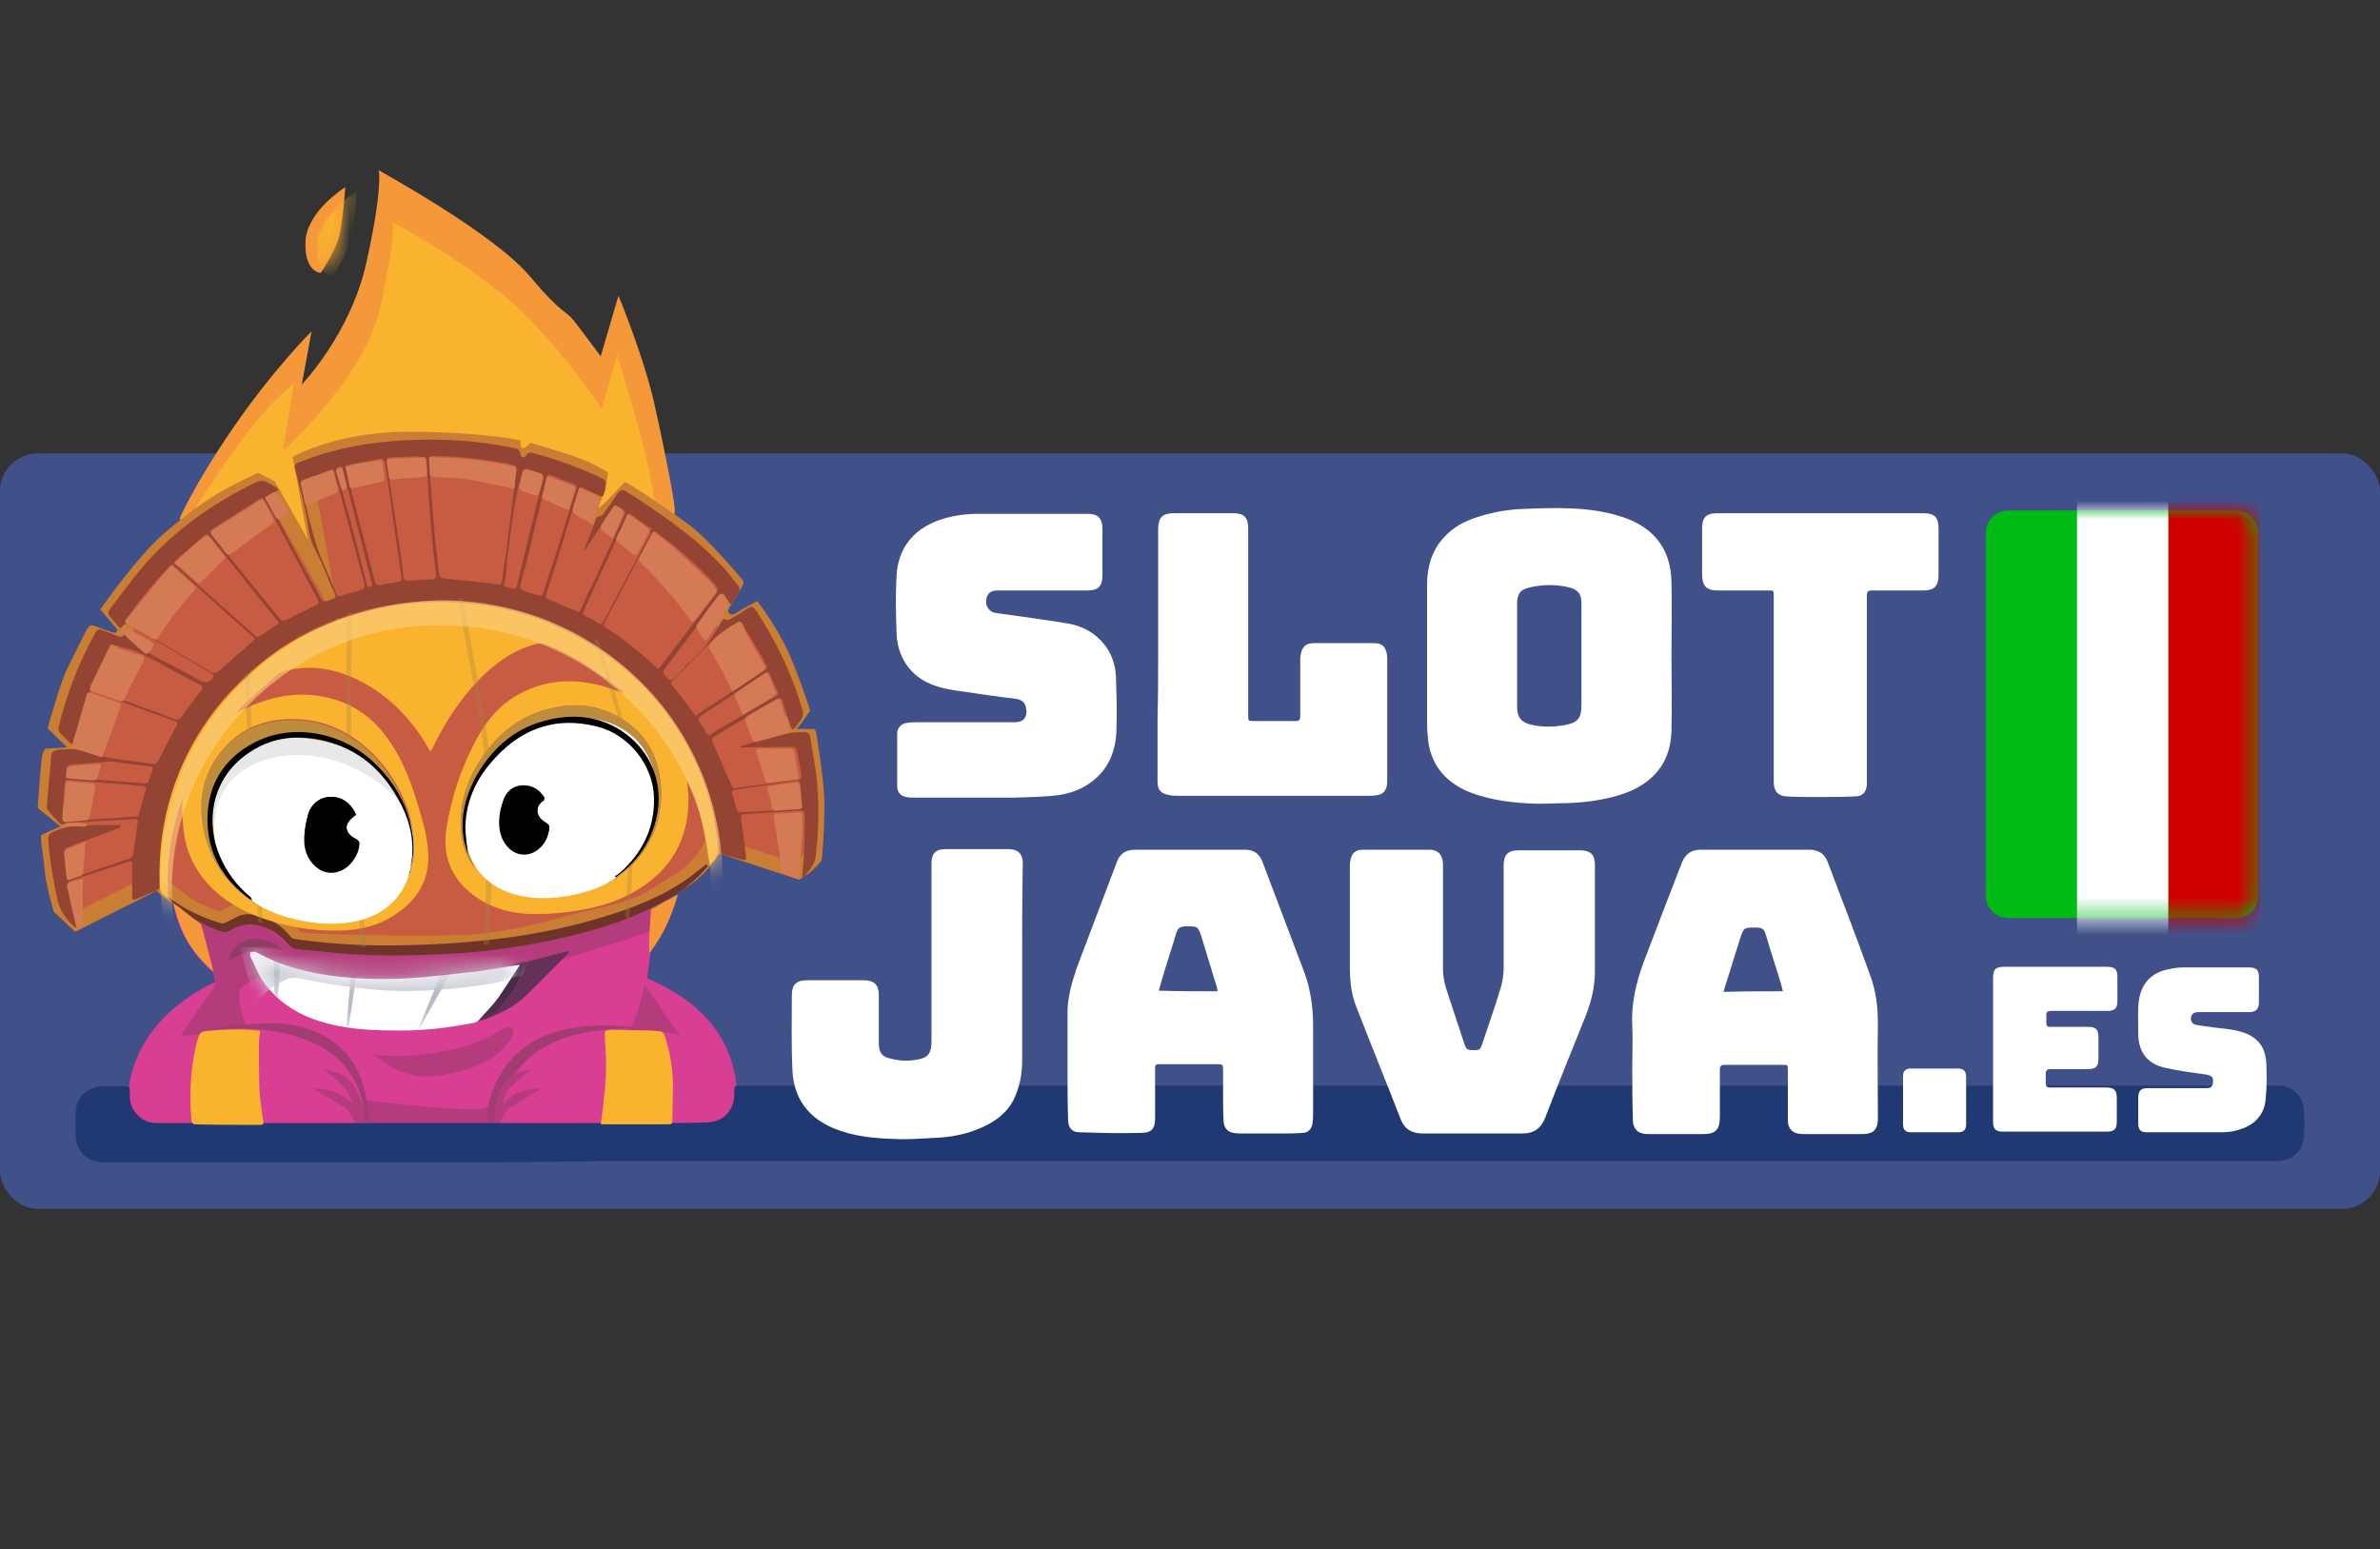 <svg width="126" height="82" viewBox="0 0 126 82" fill="none" xmlns="http://www.w3.org/2000/svg">
<rect x="0" y="0" width="126" height="82" fill="#333333" stroke="none"/>
<rect y="24" width="126" height="40" rx="2" fill="#405088"/>
<path d="M34.624 47.545C34.624 49.07 34.429 50.822 34.138 52.477C33.554 55.689 27.035 55.008 22.236 55.008C17.89 55.008 13.966 54.813 11.534 52.899C11.437 52.802 11.405 51.569 11.275 51.471C9.783 50.174 9.07 48.389 9.07 46.734C9.07 42.322 14.907 39.077 22.236 39.077C29.565 39.077 34.624 43.133 34.624 47.545Z" fill="#D83E91"/>
<path d="M9.491 27.494C9.491 27.494 10.205 25.774 12.313 22.692C14.421 19.61 16.496 17.533 16.496 17.533L15.977 20.356C15.977 20.356 18.539 17.695 19.382 13.964C20.225 10.233 20.096 9 20.031 9C19.998 9 26.095 12.309 28.041 14.613C29.987 16.917 29.825 16.235 30.538 17.176C31.251 18.117 31.803 18.863 31.803 18.863L32.743 15.651C32.743 15.651 34.073 18.863 34.624 21.297C35.175 23.73 35.727 26.585 35.727 27.007C35.727 27.429 35.467 27.656 35.467 27.656L28.268 27.17L9.491 27.494Z" fill="#F5983A"/>
<path d="M9.232 28.63C9.232 28.63 9.945 27.429 12.021 24.379C14.096 21.329 15.556 20.323 15.556 20.323L14.972 23.892C14.972 23.892 19.285 20.032 20.128 16.268C20.971 12.504 20.809 11.758 20.777 11.758C20.744 11.758 25.609 14.289 28.171 17.047C29.825 18.799 30.376 19.61 31.09 20.551C31.803 21.491 31.835 21.686 31.835 21.686L32.678 18.799C32.678 18.799 33.781 22.303 34.332 24.736C34.884 27.169 34.657 28.337 34.657 28.792C34.657 29.246 36.084 30.025 36.084 30.025L28.852 29.473L9.232 28.63Z" fill="#FAB32F"/>
<path d="M22.139 49.979C19.253 49.979 16.561 49.882 16.269 49.849C16.074 49.817 15.847 49.752 15.718 49.719C15.556 49.492 15.166 49.005 14.615 48.649C14.129 48.324 13.739 48.194 13.383 48.194C13.156 48.194 12.929 48.227 12.669 48.357C12.313 48.486 12.021 48.681 11.826 48.778C11.275 48.584 10.27 48.194 9.88 47.902C9.621 47.708 9.329 47.481 9.102 47.318C8.94 47.189 8.713 47.026 8.648 46.962L8.486 46.637L4.075 48.843L3.232 48.065C3.135 47.74 2.843 46.669 2.778 46.02C2.746 45.728 2.713 45.404 2.681 45.112C2.649 44.917 2.616 44.658 2.616 44.496C2.811 44.398 3.103 44.269 3.394 44.139L4.011 43.879L2.584 42.581C2.649 41.478 2.746 40.31 2.778 40.018C3.005 40.018 4.659 39.921 4.659 39.921L3.103 38.428C3.33 37.65 3.784 36.092 4.011 35.67L4.238 35.216C4.465 34.73 4.886 33.886 5.048 33.594C5.081 33.594 5.146 33.626 5.178 33.659C5.762 33.886 5.989 33.951 6.151 33.951H6.346L6.508 33.788C6.605 33.659 6.67 33.529 6.67 33.464L6.735 33.237L5.859 32.231C6.378 31.517 7.837 29.571 8.972 28.565C10.497 27.267 11.145 26.845 11.859 26.423C12.442 26.067 13.286 25.677 13.675 25.515L14.258 25.807L17.177 30.998L15.977 24.444C16.691 24.12 18.701 23.309 21.652 23.309C24.538 23.309 26.517 23.601 27.23 23.73C27.263 23.893 27.36 24.087 27.522 24.185C27.587 24.217 27.684 24.25 27.782 24.25C27.944 24.25 28.106 24.185 28.3 24.022C29.143 24.25 30.797 24.769 31.252 24.996C31.511 25.125 31.706 25.255 31.835 25.32L31.77 25.904C31.349 26.845 31.316 27.007 31.511 27.235L31.641 27.397H31.835C32.062 27.397 32.095 27.397 33.294 26.131C33.943 26.521 35.694 27.689 36.44 28.273C37.186 28.824 38.613 30.447 39.035 30.933C38.97 31.096 38.808 31.29 38.71 31.452C38.321 32.101 38.094 32.393 38.321 32.718C38.483 32.977 38.71 33.01 38.872 33.01C39.035 33.01 39.197 32.945 39.424 32.815C39.553 32.75 39.748 32.62 39.943 32.523C40.007 32.491 40.072 32.458 40.105 32.426C40.429 32.913 41.11 33.886 41.467 34.73C41.888 35.703 42.375 37.098 42.569 37.617C42.375 37.877 42.18 38.169 42.115 38.266L41.856 38.396L41.921 38.753C42.018 39.11 42.342 39.11 42.699 39.11C42.796 39.11 42.894 39.11 42.959 39.11C43.056 39.661 43.348 41.348 43.348 42.387C43.38 43.425 43.25 45.047 43.185 45.437C43.088 45.566 42.796 45.826 42.731 45.891C42.667 45.956 42.505 46.053 42.342 46.15L37.932 44.723L37.77 45.047C37.77 45.047 37.186 46.118 36.213 46.669C35.954 46.799 35.727 46.962 35.5 47.124C34.689 47.643 33.943 48.13 32.257 48.486C31.511 48.616 30.797 48.843 30.052 49.038C28.43 49.492 26.776 49.947 24.636 50.011C23.89 49.947 23.047 49.979 22.139 49.979Z" fill="#C75C43"/>
<path d="M21.62 23.698C24.214 23.698 26.03 23.925 26.873 24.055C26.971 24.25 27.101 24.379 27.263 24.509C27.392 24.574 27.555 24.639 27.717 24.639C27.911 24.639 28.106 24.574 28.3 24.444C29.338 24.736 30.635 25.158 30.96 25.32C31.089 25.385 31.187 25.45 31.284 25.515L31.252 25.742C30.895 26.488 30.7 27.008 31.057 27.462L31.316 27.786H31.706C32.095 27.786 32.289 27.656 33.23 26.651C33.975 27.137 35.402 28.111 36.051 28.597C36.635 29.052 37.802 30.317 38.353 30.966C38.289 31.063 38.256 31.128 38.191 31.193C37.737 31.874 37.413 32.394 37.802 32.945C38.094 33.367 38.483 33.432 38.678 33.432C39.002 33.432 39.262 33.302 39.456 33.172C39.521 33.14 39.651 33.042 39.78 32.977C40.137 33.497 40.591 34.243 40.883 34.892C41.272 35.735 41.694 36.936 41.888 37.552C41.759 37.715 41.661 37.877 41.596 37.942C41.337 38.136 41.207 38.493 41.272 38.818C41.434 39.434 42.018 39.499 42.375 39.499C42.505 40.213 42.699 41.543 42.699 42.354C42.731 43.295 42.634 44.69 42.569 45.209C42.472 45.339 42.31 45.469 42.245 45.534C42.213 45.566 42.148 45.599 42.05 45.664L38.191 44.398L37.51 44.171L37.186 44.788C37.186 44.788 36.667 45.729 35.792 46.248C35.532 46.41 35.305 46.54 35.078 46.702C34.3 47.189 33.586 47.675 31.997 48C31.252 48.162 30.538 48.357 29.76 48.551C28.171 48.973 26.517 49.428 24.441 49.492C23.76 49.525 22.917 49.525 22.009 49.525C19.285 49.525 16.593 49.428 16.237 49.395C16.107 49.363 15.977 49.33 15.88 49.298C15.653 49.006 15.264 48.584 14.745 48.259C14.194 47.903 13.739 47.74 13.253 47.74C12.961 47.74 12.702 47.805 12.377 47.903C12.086 48 11.826 48.13 11.632 48.259C11.015 48.032 10.27 47.708 10.01 47.513C9.751 47.286 9.459 47.091 9.232 46.897C9.102 46.799 8.94 46.702 8.875 46.605L8.551 45.988L7.805 46.378L4.043 48.259L3.524 47.74C3.394 47.254 3.167 46.41 3.135 45.891C3.103 45.566 3.07 45.242 3.038 44.982C3.038 44.885 3.005 44.788 3.005 44.69C3.167 44.626 3.33 44.561 3.492 44.463L4.724 43.944L3.751 43.036L2.973 42.322C3.038 41.576 3.07 40.797 3.135 40.343C3.265 40.343 3.459 40.343 3.654 40.31L5.6 40.213L4.205 38.85L3.524 38.201C3.784 37.293 4.173 36.092 4.335 35.735C4.4 35.606 4.465 35.443 4.562 35.281C4.724 34.957 4.984 34.405 5.178 34.016C5.665 34.211 5.892 34.275 6.086 34.275C6.346 34.275 6.605 34.146 6.767 33.951C6.897 33.789 6.994 33.594 7.027 33.497L7.189 33.042L6.864 32.685L6.378 32.102C6.994 31.258 8.226 29.636 9.232 28.792C10.723 27.494 11.34 27.105 12.053 26.683C12.54 26.391 13.221 26.067 13.642 25.872L13.934 26.002L15.556 28.857L18.053 33.27L17.145 28.273L16.464 24.542C17.307 24.314 19.123 23.698 21.62 23.698ZM21.62 22.855C17.793 22.855 15.491 24.185 15.491 24.185L16.301 28.565L14.55 25.483L13.675 25.028C13.675 25.028 12.442 25.58 11.632 26.067C10.821 26.553 10.172 26.975 8.68 28.241C7.221 29.506 5.308 32.264 5.308 32.264L6.216 33.334C6.216 33.334 6.183 33.432 6.119 33.497C6.119 33.497 6.119 33.497 6.086 33.497C5.924 33.497 5.211 33.205 5.016 33.14C4.951 33.107 4.886 33.107 4.854 33.107C4.757 33.107 4.724 33.14 4.659 33.237C4.562 33.334 3.848 34.827 3.524 35.476C3.2 36.125 2.519 38.558 2.519 38.558L3.557 39.564C3.557 39.564 2.519 39.629 2.454 39.629C2.389 39.629 2.357 39.661 2.259 39.889C2.162 40.116 2 42.776 2 42.776L3.2 43.749C3.2 43.749 2.292 44.139 2.195 44.204C2.097 44.301 2.292 45.209 2.357 46.021C2.422 46.832 2.843 48.259 2.843 48.259L3.978 49.33L8.291 47.156C8.324 47.254 9.037 47.74 9.621 48.194C10.205 48.649 11.891 49.2 11.891 49.2C11.891 49.2 12.313 48.908 12.832 48.714C13.026 48.649 13.221 48.584 13.415 48.584C13.707 48.584 13.999 48.681 14.421 48.973C15.101 49.428 15.491 50.044 15.491 50.044C15.491 50.044 15.847 50.174 16.204 50.239C16.464 50.303 19.382 50.368 22.139 50.368C22.982 50.368 23.825 50.368 24.571 50.336C27.782 50.239 30.019 49.265 32.257 48.811C34.527 48.357 35.24 47.611 36.343 46.962C37.446 46.313 38.062 45.177 38.062 45.177L42.31 46.572C42.31 46.572 42.764 46.28 42.894 46.183C43.023 46.086 43.445 45.631 43.477 45.566C43.542 45.502 43.672 43.522 43.639 42.322C43.607 41.121 43.25 39.077 43.218 38.818C43.185 38.623 43.121 38.591 43.056 38.591H43.023C43.023 38.591 42.764 38.591 42.537 38.591C42.31 38.591 42.115 38.591 42.18 38.558C42.31 38.493 42.894 37.617 42.894 37.617C42.894 37.617 42.278 35.703 41.726 34.502C41.175 33.27 40.105 31.809 40.072 31.809C40.072 31.842 39.359 32.199 39.067 32.394C38.937 32.491 38.84 32.523 38.743 32.523C38.645 32.523 38.613 32.491 38.548 32.394C38.451 32.231 39.489 30.933 39.359 30.771C39.262 30.609 37.446 28.5 36.57 27.851C35.727 27.202 33.23 25.515 33.068 25.515C33.003 25.58 31.835 26.878 31.706 26.878C31.641 26.813 32.062 25.937 32.062 25.937L32.192 24.996C32.192 24.996 31.997 24.899 31.349 24.542C30.7 24.185 28.073 23.439 28.073 23.439C28.073 23.439 27.846 23.73 27.684 23.73H27.652C27.522 23.666 27.555 23.309 27.555 23.309C27.555 23.309 25.447 22.855 21.62 22.855Z" fill="#C97E33"/>
<path d="M18.28 9.909C18.28 9.909 18.15 11.953 17.89 12.732C17.599 13.543 16.982 14.451 16.982 14.451C16.982 14.451 16.107 14.419 16.172 12.796C16.236 11.174 18.28 9.909 18.28 9.909Z" fill="#F5983A"/>
<mask id="mask0_48_274" style="mask-type:luminance" maskUnits="userSpaceOnUse" x="16" y="9" width="3" height="6">
<path d="M18.28 9.909C18.28 9.909 18.15 11.953 17.89 12.732C17.599 13.543 16.982 14.451 16.982 14.451C16.982 14.451 16.107 14.419 16.172 12.796C16.236 11.174 18.28 9.909 18.28 9.909Z" fill="white"/>
</mask>
<g mask="url(#mask0_48_274)">
<path d="M18.896 10.104C18.896 10.104 18.766 12.148 18.507 12.926C18.215 13.737 17.599 14.646 17.599 14.646C17.599 14.646 16.723 14.614 16.788 12.991C16.853 11.369 18.896 10.104 18.896 10.104Z" fill="#FAB32F"/>
</g>
<path d="M39.035 58.382C39.035 61.27 31.803 60.718 22.917 60.718C14.031 60.718 6.767 61.27 6.767 58.382C6.767 55.495 8.843 50.011 22.69 50.011C37.9 50.044 39.035 55.495 39.035 58.382Z" fill="#D83E91"/>
<path d="M19.188 58.22C19.188 58.22 24.96 58.966 25.771 58.642C26.582 58.317 25.771 59.647 25.771 59.647L19.188 59.907V58.22Z" fill="#B53C7C"/>
<path d="M18.831 59.647C18.831 59.647 18.669 58.869 18.15 58.577C17.663 58.285 16.561 57.603 16.561 57.603C16.561 57.603 17.242 57.636 17.696 57.798C18.247 57.993 18.539 58.349 18.604 58.382C18.669 58.414 18.474 57.798 18.215 57.538C17.955 57.279 17.209 56.662 17.145 56.63C17.08 56.597 17.89 56.727 18.247 56.987C18.604 57.246 18.766 57.506 19.025 58.057C19.285 58.609 19.35 59.226 19.35 59.226L19.415 59.972L18.831 59.647Z" fill="#B53C7C"/>
<path d="M26.419 59.647C26.419 59.647 26.581 58.869 27.1 58.577C27.587 58.285 28.689 57.603 28.689 57.603C28.689 57.603 28.008 57.636 27.554 57.798C27.003 57.993 26.711 58.349 26.646 58.382C26.581 58.414 26.776 57.798 27.035 57.538C27.295 57.279 28.041 56.662 28.106 56.63C28.171 56.597 27.36 56.727 27.003 56.987C26.646 57.246 26.484 57.506 26.225 58.057C25.965 58.609 25.901 59.226 25.901 59.226L25.803 59.939L26.419 59.647Z" fill="#B53C7C"/>
<path d="M36.019 54.878L34.138 52.12C34.138 52.12 33.554 54.553 33.23 54.521C32.841 54.489 35.759 54.553 36.019 54.878Z" fill="#B53C7C"/>
<path d="M11.437 52.12C11.437 52.12 9.588 54.683 9.621 54.813C9.653 54.943 13.058 54.391 13.058 54.391C13.058 54.391 12.475 52.769 12.702 52.412C12.961 52.055 13.61 51.763 13.61 51.763C13.61 51.763 26.711 52.801 28.333 51.569C29.986 50.368 29.727 50.79 29.727 50.79C29.727 50.79 34.364 49.427 34.397 49.265C34.429 49.103 34.397 47.999 34.397 47.999C34.397 47.999 31.251 49.395 28.689 49.816C26.127 50.238 23.63 50.465 20.809 50.433C18.02 50.401 15.588 50.206 15.588 50.206C15.588 50.206 15.101 49.914 14.745 49.589C14.388 49.265 14.031 49.038 13.545 48.973C13.058 48.908 12.183 49.038 11.956 49.232C11.729 49.427 10.594 48.713 10.594 48.713L11.437 52.12Z" fill="#B53C7C"/>
<path d="M6.345 43.814C5.762 44.041 5.178 44.268 4.627 44.463C4.27 44.593 3.881 44.723 3.524 44.885C3.459 44.917 3.394 45.015 3.394 45.08C3.427 45.534 3.459 45.956 3.524 46.41C3.524 46.572 3.654 46.54 3.751 46.507C4.108 46.377 4.432 46.28 4.789 46.15C5.47 45.923 6.118 45.696 6.799 45.469C6.962 45.404 7.059 45.307 7.059 45.145C7.124 44.625 7.221 44.074 7.286 43.555C7.318 43.392 7.286 43.36 7.124 43.36C5.956 43.425 4.789 43.49 3.621 43.555C3.524 43.555 3.427 43.62 3.33 43.652C3.297 43.652 3.232 43.652 3.2 43.62C2.973 43.392 2.746 43.165 2.551 42.906C2.486 42.841 2.454 42.711 2.486 42.614C2.551 41.738 2.648 40.862 2.713 40.018C2.746 39.791 2.843 39.726 3.07 39.694C3.654 39.629 4.238 39.629 4.821 39.856C5.664 40.18 6.54 40.213 7.416 40.343C7.643 40.375 7.87 40.407 8.097 40.44C8.226 40.472 8.291 40.407 8.356 40.31C8.68 39.661 9.005 39.045 9.361 38.396C9.459 38.233 9.329 38.201 9.232 38.169C8.421 37.877 7.643 37.585 6.832 37.293C6.248 37.066 5.664 36.871 5.081 36.644C4.756 36.514 4.756 36.514 4.659 36.838C4.4 37.65 4.173 38.428 3.946 39.239C3.913 39.304 3.881 39.369 3.881 39.434C3.816 39.402 3.751 39.369 3.686 39.304C3.492 39.142 3.33 38.947 3.167 38.785C3.103 38.72 3.07 38.558 3.103 38.493C3.524 36.741 4.173 35.086 5.048 33.496C5.146 33.334 5.275 33.269 5.437 33.367C5.697 33.464 5.989 33.561 6.248 33.691C6.378 33.724 6.475 33.724 6.572 33.594C6.605 33.561 6.67 33.561 6.702 33.561C6.735 33.561 6.767 33.626 6.799 33.659C7.318 34.21 7.935 34.632 8.583 34.956C9.297 35.313 10.01 35.703 10.723 36.092C10.918 36.19 11.275 36.027 11.307 35.8C11.307 35.735 11.242 35.67 11.178 35.638C10.399 35.184 9.653 34.729 8.875 34.275C8.194 33.886 7.513 33.496 6.832 33.107C6.702 33.042 6.572 32.977 6.475 33.172C6.41 33.302 6.345 33.237 6.281 33.172C6.151 33.01 5.989 32.848 5.859 32.685C5.697 32.523 5.697 32.393 5.827 32.231C6.443 31.42 7.059 30.576 7.708 29.83C9.329 28.013 11.275 26.65 13.447 25.58C13.772 25.418 13.999 25.418 14.291 25.612C14.388 25.677 14.518 25.742 14.615 25.807C14.777 25.904 14.745 25.969 14.583 26.034C14.583 26.034 14.583 26.034 14.55 26.034C14.096 26.261 14.096 26.294 14.323 26.748C15.199 28.402 16.074 30.025 16.982 31.68C17.08 31.842 17.145 31.874 17.339 31.809C17.89 31.582 17.858 31.712 17.599 31.16C17.307 30.479 17.047 29.798 16.691 29.116C16.463 28.695 16.366 28.24 16.301 27.754C16.172 26.878 15.912 26.034 15.718 25.19C15.556 24.541 15.458 24.606 16.172 24.347C17.858 23.698 19.609 23.406 21.425 23.308C23.339 23.211 25.22 23.308 27.1 23.698C27.327 23.73 27.554 23.763 27.554 24.087C27.554 24.12 27.652 24.217 27.684 24.217C27.749 24.217 27.814 24.185 27.846 24.12C27.944 23.957 28.073 23.925 28.235 23.99C29.5 24.314 30.7 24.769 31.867 25.32C32.03 25.385 32.094 25.482 32.062 25.645C32.03 25.807 31.997 26.002 31.965 26.164C31.932 26.294 31.867 26.294 31.77 26.261C31.478 26.131 31.186 26.002 30.895 25.839C30.733 25.742 30.668 25.807 30.635 25.969C30.116 27.591 29.63 29.246 29.111 30.868C29.046 31.063 28.981 31.258 28.916 31.452C28.884 31.582 28.884 31.647 29.014 31.712C29.533 31.939 30.019 32.134 30.538 32.361C30.668 32.426 30.733 32.361 30.765 32.231C30.992 31.712 31.219 31.225 31.478 30.706C31.997 29.571 32.516 28.435 33.035 27.332C33.132 27.137 33.1 27.04 32.938 26.942C32.484 26.683 32.581 26.65 32.322 27.072C31.9 27.689 31.511 28.305 31.089 28.954C31.057 29.019 30.992 29.084 30.927 29.149C30.927 29.116 30.959 29.051 30.959 29.019C31.154 28.5 31.349 27.981 31.543 27.494C31.576 27.397 31.608 27.332 31.738 27.332C31.803 27.332 31.932 27.267 31.965 27.17C32.224 26.813 32.484 26.456 32.711 26.099C32.84 25.937 32.938 25.904 33.132 26.002C34.948 27.17 36.732 28.37 38.224 29.96C38.516 30.252 38.743 30.609 39.035 30.933C39.197 31.128 39.197 31.29 39.035 31.485C38.937 31.615 38.84 31.744 38.775 31.907C38.71 32.004 38.645 32.004 38.613 31.907C38.548 31.777 38.451 31.68 38.386 31.55C38.289 31.387 38.224 31.387 38.094 31.55C37.478 32.361 36.862 33.205 36.245 34.016C35.889 34.47 35.565 34.924 35.208 35.378C35.111 35.508 35.078 35.605 35.208 35.768C35.5 36.092 35.5 36.092 35.791 35.8C36.019 35.573 36.213 35.346 36.44 35.119C37.154 34.502 37.737 33.756 38.191 32.913C38.256 32.815 38.289 32.718 38.451 32.815C38.516 32.848 38.645 32.815 38.71 32.75C39.002 32.588 39.294 32.393 39.586 32.199C39.78 32.069 39.878 32.101 40.007 32.296C41.11 33.951 41.953 35.735 42.504 37.65C42.537 37.779 42.504 37.941 42.44 38.039C42.342 38.201 42.213 38.363 42.083 38.526C42.05 38.558 41.986 38.59 41.953 38.623C41.921 38.558 41.888 38.526 41.856 38.461C41.694 38.006 41.564 37.552 41.434 37.098C41.369 36.936 41.304 36.903 41.142 37.001C40.04 37.65 38.937 38.331 37.835 38.98C37.672 39.077 37.672 39.142 37.737 39.304C38.062 40.05 38.386 40.797 38.71 41.543C38.775 41.705 38.84 41.738 39.002 41.705C40.04 41.575 41.045 41.446 42.083 41.316C42.44 41.283 42.44 41.283 42.407 40.894C42.342 40.537 42.277 40.213 42.213 39.856C42.148 39.531 42.148 39.531 41.823 39.531C41.013 39.531 40.234 39.564 39.424 39.564C39.359 39.564 39.261 39.564 39.197 39.564C39.197 39.531 39.197 39.531 39.197 39.499C39.391 39.434 39.553 39.402 39.748 39.337C40.397 39.175 41.078 38.98 41.726 38.818C42.018 38.753 42.342 38.753 42.634 38.753C42.796 38.753 42.861 38.883 42.894 39.012C42.991 39.694 43.121 40.343 43.218 41.024C43.38 42.452 43.348 43.911 43.185 45.339C43.121 45.793 42.829 46.085 42.569 46.41C42.569 46.442 42.504 46.442 42.472 46.442C42.472 46.41 42.472 46.345 42.472 46.312C42.504 45.891 42.569 45.469 42.569 45.047C42.602 44.431 42.602 43.782 42.602 43.165C42.602 42.971 42.537 42.906 42.342 42.906C41.532 42.971 40.753 43.003 39.943 43.068C39.78 43.068 39.586 43.1 39.424 43.1C39.261 43.1 39.197 43.165 39.229 43.36C39.326 44.009 39.424 44.658 39.489 45.307C39.521 45.534 39.489 45.566 39.229 45.501C38.937 45.404 38.613 45.339 38.321 45.242C38.159 45.209 38.094 45.145 38.094 44.982C37.964 43.328 37.575 41.77 36.862 40.245C35.565 37.455 33.521 35.313 30.862 33.788C29.241 32.848 27.489 32.231 25.641 31.971C24.733 31.842 23.825 31.777 22.917 31.809C19.512 31.907 16.431 32.945 13.772 35.119C10.95 37.422 9.232 40.375 8.648 43.976C8.486 44.917 8.453 45.858 8.486 46.799C8.486 46.994 8.421 47.091 8.259 47.156C7.935 47.286 7.578 47.448 7.253 47.578C7.026 47.675 6.994 47.643 6.994 47.416C6.994 46.864 6.994 46.345 6.994 45.793C6.994 45.566 6.994 45.566 6.767 45.631C5.762 45.956 4.756 46.28 3.784 46.605C3.621 46.669 3.589 46.734 3.621 46.897C3.784 47.545 3.913 48.227 4.043 48.908C4.043 48.973 4.043 49.038 4.043 49.103C3.978 49.07 3.913 49.038 3.881 49.005C3.459 48.616 3.167 48.194 3.038 47.61C2.811 46.54 2.616 45.501 2.551 44.398C2.551 44.236 2.616 44.139 2.746 44.074C3.427 43.717 4.14 43.684 4.886 43.684C5.34 43.684 5.794 43.684 6.248 43.684C6.281 43.684 6.345 43.684 6.378 43.684C6.345 43.782 6.345 43.814 6.345 43.814ZM23.533 24.152C23.403 24.152 23.306 24.152 23.209 24.152C22.69 24.12 22.69 24.12 22.722 24.639C22.82 25.872 22.917 27.105 23.014 28.37C23.079 29.019 23.176 29.7 23.241 30.349C23.274 30.544 23.339 30.609 23.566 30.641C24.474 30.706 25.382 30.803 26.29 30.933C26.484 30.966 26.581 30.933 26.581 30.706C26.646 30.122 26.776 29.506 26.841 28.922C27.003 27.624 27.165 26.294 27.327 24.996C27.36 24.671 27.36 24.671 27.035 24.574C25.868 24.347 24.668 24.185 23.533 24.152ZM34.883 35.411C34.916 35.346 34.948 35.281 35.013 35.216C35.986 33.951 36.926 32.718 37.899 31.452C38.029 31.29 38.029 31.16 37.899 30.998C36.959 29.927 35.889 29.019 34.754 28.175C34.624 28.078 34.559 28.11 34.494 28.24C34.235 28.759 33.943 29.311 33.651 29.83C33.1 30.868 32.581 31.874 32.03 32.913C31.965 33.042 31.932 33.14 32.094 33.237C33.035 33.821 33.878 34.535 34.689 35.281C34.721 35.313 34.786 35.346 34.883 35.411ZM9.102 29.863C9.037 29.927 8.972 29.96 8.94 30.025C8.129 30.868 7.383 31.777 6.702 32.75C6.605 32.913 6.637 32.977 6.767 33.042C7.351 33.367 7.935 33.691 8.518 34.016C9.394 34.535 10.302 35.054 11.178 35.573C11.34 35.67 11.437 35.638 11.567 35.541C12.15 35.021 12.767 34.47 13.383 33.951C13.512 33.821 13.512 33.788 13.383 33.691C12.929 33.302 12.507 32.913 12.053 32.523C11.113 31.68 10.205 30.836 9.264 29.992C9.232 29.96 9.167 29.895 9.102 29.863ZM13.902 26.358C13.837 26.391 13.804 26.391 13.739 26.423C12.896 26.942 12.085 27.462 11.242 28.013C11.113 28.11 11.08 28.175 11.21 28.305C11.567 28.727 11.923 29.181 12.28 29.635C13.123 30.674 13.966 31.712 14.81 32.75C14.939 32.88 15.004 32.88 15.166 32.815C15.653 32.556 16.139 32.328 16.658 32.069C16.918 31.939 16.918 31.939 16.788 31.68C16.172 30.512 15.556 29.376 14.939 28.208C14.647 27.656 14.356 27.072 14.031 26.521C13.999 26.456 13.934 26.423 13.902 26.358ZM5.891 34.113C5.859 34.145 5.794 34.21 5.762 34.275C5.437 34.924 5.146 35.573 4.821 36.222C4.724 36.384 4.789 36.481 4.951 36.514C5.567 36.709 6.183 36.936 6.799 37.163C7.61 37.455 8.421 37.747 9.232 38.071C9.394 38.136 9.491 38.104 9.588 37.974C9.945 37.487 10.269 37.033 10.659 36.546C10.756 36.417 10.756 36.319 10.594 36.254C9.815 35.865 9.07 35.443 8.291 35.021C7.902 34.827 7.513 34.6 7.124 34.437C6.735 34.34 6.313 34.243 5.891 34.113ZM36.829 37.909C36.862 37.877 36.862 37.877 36.894 37.844C36.926 37.812 36.991 37.779 37.024 37.747C37.283 37.585 37.543 37.39 37.835 37.228C38.71 36.644 39.586 36.06 40.461 35.508C40.591 35.411 40.623 35.313 40.559 35.184C40.461 35.054 40.429 34.892 40.332 34.762C39.975 34.178 39.651 33.594 39.294 33.01C39.261 32.945 39.132 32.88 39.099 32.913C38.71 33.14 38.321 33.367 37.964 33.659C37.575 34.016 37.218 34.405 36.829 34.794C36.44 35.184 36.051 35.605 35.629 35.995C35.532 36.092 35.467 36.157 35.597 36.287C35.986 36.773 36.375 37.26 36.732 37.779C36.797 37.812 36.797 37.844 36.829 37.909ZM22.009 24.152C21.587 24.185 21.166 24.185 20.744 24.217C20.452 24.25 20.452 24.25 20.485 24.541C20.679 25.742 20.841 26.942 21.036 28.175C21.166 28.954 21.263 29.733 21.36 30.512C21.393 30.674 21.458 30.771 21.62 30.739C22.041 30.706 22.43 30.674 22.852 30.674C23.079 30.674 23.111 30.576 23.079 30.382C22.982 29.571 22.884 28.727 22.82 27.916C22.722 26.78 22.657 25.645 22.593 24.509C22.56 24.185 22.56 24.185 22.236 24.185C22.171 24.152 22.106 24.152 22.009 24.152ZM19.317 31.063C19.285 30.966 19.285 30.933 19.285 30.868C19.188 30.544 19.123 30.22 19.025 29.927C18.604 28.305 18.15 26.683 17.728 25.061C17.663 24.801 17.631 24.801 17.404 24.898C16.982 25.061 16.528 25.223 16.107 25.385C15.912 25.45 15.88 25.547 15.945 25.709C16.139 26.488 16.301 27.299 16.528 28.078C16.658 28.565 16.788 29.019 16.982 29.473C17.242 30.122 17.534 30.739 17.793 31.387C17.826 31.485 17.89 31.582 18.02 31.55C18.409 31.42 18.831 31.323 19.22 31.193C19.252 31.16 19.285 31.096 19.317 31.063ZM20.128 24.282C19.577 24.379 18.993 24.509 18.442 24.606C18.279 24.639 18.279 24.736 18.312 24.834C18.474 25.418 18.604 26.034 18.766 26.618C19.123 27.981 19.479 29.376 19.836 30.739C19.901 30.933 19.966 30.998 20.193 30.966C20.42 30.901 20.679 30.868 20.906 30.836C21.296 30.771 21.296 30.771 21.231 30.382C21.069 29.246 20.906 28.143 20.744 27.007C20.614 26.164 20.517 25.353 20.387 24.509C20.323 24.379 20.29 24.25 20.128 24.282ZM14.777 32.977C14.745 32.913 14.712 32.88 14.68 32.848C14.485 32.588 14.258 32.328 14.064 32.101C13.091 30.868 12.085 29.635 11.113 28.402C10.983 28.273 10.918 28.24 10.788 28.37C10.302 28.792 9.815 29.214 9.329 29.635C9.199 29.765 9.199 29.83 9.329 29.927C9.848 30.382 10.334 30.836 10.853 31.29C11.729 32.069 12.604 32.848 13.48 33.626C13.577 33.724 13.675 33.756 13.772 33.659C14.064 33.464 14.356 33.269 14.647 33.075C14.712 33.042 14.745 33.01 14.777 32.977ZM27.522 31.128C27.554 31.16 27.619 31.225 27.684 31.258C27.911 31.355 28.171 31.42 28.43 31.485C28.689 31.582 28.722 31.55 28.787 31.29C29.046 30.447 29.338 29.635 29.598 28.792C29.889 27.819 30.214 26.878 30.506 25.904C30.538 25.742 30.538 25.677 30.376 25.612C29.987 25.482 29.565 25.32 29.176 25.158C29.014 25.093 28.949 25.125 28.916 25.32C28.819 25.774 28.722 26.196 28.625 26.65C28.365 27.721 28.106 28.792 27.846 29.895C27.716 30.284 27.619 30.674 27.522 31.128ZM4.043 43.457C4.367 43.392 4.724 43.392 5.048 43.36C5.729 43.328 6.41 43.295 7.124 43.23C7.286 43.23 7.351 43.165 7.383 43.003C7.481 42.646 7.578 42.289 7.675 41.965C7.772 41.673 7.772 41.64 7.448 41.608C6.799 41.543 6.183 41.478 5.535 41.446C4.919 41.381 4.27 41.348 3.654 41.283C3.557 41.283 3.459 41.283 3.427 41.413C3.394 42.03 3.33 42.646 3.297 43.295C3.297 43.425 3.33 43.457 3.459 43.457C3.654 43.457 3.848 43.457 4.043 43.457ZM34.462 28.046C34.494 28.013 34.494 28.013 34.527 27.981C34.462 27.948 34.397 27.916 34.332 27.883C34.04 27.689 33.716 27.462 33.457 27.267C33.294 27.137 33.23 27.17 33.165 27.364C32.743 28.305 32.322 29.279 31.867 30.22C31.576 30.901 31.251 31.55 30.959 32.231C30.83 32.523 30.83 32.523 31.089 32.653C31.284 32.75 31.478 32.848 31.64 32.977C31.803 33.075 31.867 33.042 31.965 32.88C32.776 31.323 33.619 29.765 34.429 28.24C34.397 28.143 34.429 28.078 34.462 28.046ZM26.711 30.901C26.679 30.933 26.646 30.966 26.614 30.998C26.679 31.031 26.744 31.031 26.808 31.063C26.873 31.096 26.938 31.096 27.003 31.128C27.327 31.193 27.327 31.193 27.392 30.901C27.684 29.733 27.944 28.565 28.235 27.429C28.398 26.748 28.56 26.066 28.754 25.385C28.819 25.19 28.754 25.093 28.56 25.028C28.333 24.963 28.106 24.898 27.879 24.834C27.749 24.801 27.684 24.834 27.652 24.963C27.522 25.515 27.36 26.066 27.262 26.618C27.1 27.624 26.971 28.63 26.841 29.668C26.841 30.025 26.776 30.447 26.711 30.901ZM41.207 36.741C41.175 36.676 41.175 36.611 41.142 36.579C41.013 36.287 40.883 35.962 40.753 35.67C40.688 35.541 40.623 35.541 40.526 35.605C39.391 36.384 38.224 37.163 37.089 37.909C36.959 38.006 36.959 38.071 37.024 38.201C37.154 38.396 37.283 38.59 37.381 38.785C37.445 38.915 37.543 38.947 37.672 38.85C37.964 38.655 38.224 38.493 38.516 38.331C39.359 37.844 40.169 37.358 41.013 36.903C41.078 36.838 41.142 36.773 41.207 36.741ZM41.11 42.906C41.499 42.906 41.921 42.873 42.31 42.841C42.44 42.841 42.504 42.808 42.472 42.646C42.44 42.289 42.407 41.932 42.375 41.575C42.375 41.381 42.277 41.316 42.083 41.348C41.045 41.511 39.975 41.64 38.937 41.803C38.775 41.835 38.71 41.9 38.775 42.062C38.84 42.289 38.905 42.516 38.97 42.743C39.002 42.938 39.099 43.003 39.326 43.003C39.91 42.938 40.526 42.938 41.11 42.906ZM5.859 40.31C5.567 40.343 5.243 40.375 4.951 40.375C4.659 40.407 4.335 40.44 4.043 40.44C3.557 40.472 3.557 40.472 3.492 40.926C3.459 41.089 3.524 41.154 3.686 41.154C4.919 41.251 6.118 41.348 7.351 41.446C7.87 41.478 7.772 41.575 7.967 41.056C8.162 40.537 8.162 40.602 7.675 40.537C7.059 40.472 6.475 40.407 5.859 40.31ZM18.085 24.704C17.826 24.704 17.761 24.801 17.826 24.996C17.955 25.418 18.085 25.839 18.182 26.229C18.604 27.721 18.993 29.246 19.382 30.771C19.415 30.901 19.382 31.128 19.609 31.063C19.804 30.998 19.674 30.836 19.642 30.706C19.22 29.051 18.798 27.397 18.377 25.742C18.312 25.45 18.247 25.158 18.15 24.866C18.182 24.769 18.117 24.736 18.085 24.704Z" fill="#944433"/>
<path d="M22.6 61.529C16.907 61.529 11.246 61.529 5.553 61.529C4.582 61.529 4 60.945 4 59.972C4 59.615 4 59.291 4 58.934C4 58.123 4.615 57.538 5.423 57.506C5.811 57.506 6.232 57.506 6.62 57.506C6.814 57.506 6.879 57.538 6.879 57.766C6.847 58.09 6.879 58.415 7.041 58.707C7.332 59.193 7.752 59.453 8.302 59.453C10.211 59.453 12.152 59.453 14.06 59.453C15.872 59.453 17.683 59.453 19.494 59.453C22.697 59.453 25.932 59.453 29.134 59.453C30.913 59.453 32.692 59.453 34.439 59.453C35.41 59.453 36.38 59.453 37.383 59.42C38.288 59.42 38.903 58.772 38.871 57.863C38.871 57.798 38.871 57.733 38.871 57.668C38.871 57.538 38.935 57.474 39.065 57.474C39.356 57.474 120.442 57.474 120.766 57.474C121.38 57.538 121.93 58.058 121.963 58.674C121.995 59.193 122.027 59.712 121.963 60.199C121.898 60.945 121.316 61.464 120.539 61.464C117.952 61.464 34.536 61.464 31.948 61.464C28.843 61.529 25.738 61.529 22.6 61.529Z" fill="#213972"/>
<path d="M37.478 45.858C37.381 45.955 37.316 46.053 37.218 46.15C36.505 46.929 35.662 47.448 34.754 47.935C32.938 48.876 30.992 49.395 29.014 49.816C27.198 50.173 25.382 50.433 23.533 50.498C22.268 50.563 21.004 50.595 19.706 50.563C18.377 50.53 17.015 50.368 15.685 50.238C15.556 50.238 15.426 50.141 15.329 50.044C14.972 49.687 14.615 49.33 14.129 49.135C13.448 48.843 12.799 48.876 12.15 49.265C11.988 49.362 11.859 49.362 11.664 49.297C10.723 48.94 9.848 48.486 9.134 47.805C9.037 47.708 8.972 47.61 8.907 47.513C8.94 47.545 9.005 47.545 9.037 47.578C9.848 48.194 10.756 48.584 11.696 48.876C11.794 48.908 11.891 48.876 11.988 48.811C12.248 48.713 12.475 48.551 12.734 48.454C13.059 48.356 13.383 48.389 13.739 48.486C14.421 48.681 14.939 49.038 15.361 49.557C15.426 49.654 15.556 49.719 15.685 49.719C17.923 50.044 20.193 50.108 22.463 50.011C25.674 49.881 28.819 49.492 31.9 48.551C33.522 48.064 35.111 47.448 36.505 46.442C36.797 46.215 37.089 45.988 37.381 45.761C37.446 45.826 37.478 45.826 37.478 45.858Z" fill="#6E3427"/>
<path d="M25.09 54.164C25.284 53.97 25.576 53.71 25.706 53.548C26.387 52.834 26.906 52.023 27.392 51.147C27.457 51.05 27.425 51.05 27.522 51.017C28.3 50.822 29.208 50.563 29.987 50.368C30.019 50.368 30.084 50.368 30.116 50.368C30.084 50.401 30.084 50.465 30.052 50.498C29.306 51.244 28.592 51.99 27.846 52.704C27.165 53.353 26.29 53.775 25.382 54.035C25.349 54.035 25.155 54.132 25.09 54.164Z" fill="#653059"/>
<mask id="mask1_48_274" style="mask-type:luminance" maskUnits="userSpaceOnUse" x="25" y="50" width="5" height="5">
<path d="M25.025 54.164C25.22 53.969 25.349 53.807 25.511 53.645C26.192 52.931 26.711 52.12 27.198 51.244C27.262 51.147 27.1 51.147 27.198 51.114C28.008 50.887 28.981 50.66 29.76 50.465C29.792 50.465 29.857 50.465 29.889 50.465C29.857 50.498 29.857 50.563 29.825 50.595C29.079 51.341 28.365 52.088 27.619 52.801C26.938 53.45 26.063 53.872 25.155 54.132C25.155 54.132 25.122 54.132 25.025 54.164Z" fill="white"/>
</mask>
<g mask="url(#mask1_48_274)">
<path d="M27.295 50.984L27.846 50.887C27.846 50.887 27.36 52.185 26.971 52.672C26.646 53.061 26.192 53.807 25.576 54.002C24.993 54.197 24.96 54.229 24.96 54.229L27.295 50.984Z" fill="#352941"/>
</g>
<path d="M33.846 54.456C33.457 54.456 33.067 54.424 32.711 54.456C31.316 54.554 29.954 54.748 28.722 55.495C28.203 55.786 27.781 56.208 27.392 56.663C27.198 56.89 26.938 57.084 26.744 57.311C26.355 57.766 26.192 58.35 26.192 58.934C26.192 59.063 26.192 59.193 26.16 59.291C26.128 59.355 26.03 59.42 25.965 59.453C25.901 59.453 25.771 59.355 25.771 59.323C25.771 59.128 25.771 58.934 25.803 58.739C26.257 56.37 27.879 54.813 30.279 54.424C31.316 54.261 32.386 54.229 33.457 54.391C33.586 54.359 33.716 54.391 33.846 54.456C33.846 54.424 33.846 54.424 33.846 54.456Z" fill="#A33C72"/>
<path d="M11.534 54.424C11.826 54.359 12.118 54.294 12.443 54.262C13.123 54.229 13.837 54.165 14.518 54.165C15.458 54.197 16.366 54.392 17.177 54.846C18.442 55.56 19.123 56.663 19.382 58.09C19.447 58.415 19.48 58.772 19.512 59.096C19.512 59.161 19.544 59.194 19.512 59.258C19.48 59.323 19.415 59.356 19.382 59.421C19.35 59.356 19.285 59.323 19.285 59.258C19.253 58.967 19.285 58.642 19.22 58.383C19.058 57.669 18.734 57.052 18.28 56.468C17.599 55.625 16.658 55.17 15.62 54.846C14.421 54.489 13.188 54.392 11.956 54.457C11.826 54.457 11.697 54.489 11.567 54.489C11.534 54.457 11.534 54.457 11.534 54.424Z" fill="#A33C72"/>
<path d="M15.102 50.336C14.875 50.303 14.648 50.271 14.421 50.238C13.642 50.173 12.929 50.368 12.28 50.757C12.248 50.79 12.183 50.79 12.118 50.822C12.118 50.757 12.118 50.725 12.151 50.66C12.443 49.946 12.994 49.622 13.74 49.719C14.226 49.784 14.68 50.011 15.102 50.336Z" fill="#913B67"/>
<path d="M9.653 42.289C9.069 43.944 8.778 45.696 8.907 47.545C8.648 47.351 8.453 47.221 8.453 46.929C8.324 43.457 9.296 40.31 11.437 37.552C11.891 36.968 12.377 36.449 12.929 35.93C14.939 33.951 17.372 32.783 20.096 32.199C21.49 31.907 22.949 31.809 24.376 31.907C26.452 32.036 28.462 32.588 30.311 33.561C33.359 35.184 35.629 37.552 36.991 40.732C37.575 42.127 37.932 43.587 38.029 45.112C38.029 45.242 37.932 45.372 37.867 45.469C37.802 45.599 37.672 45.664 37.575 45.793C37.445 44.982 37.316 44.236 37.154 43.49C36.991 42.743 36.732 41.997 36.375 41.316C36.375 41.413 36.408 41.511 36.408 41.64C36.408 41.738 36.408 41.867 36.44 41.965C36.537 44.041 35.791 45.728 34.073 46.897C33.035 47.61 31.867 48 30.635 48.194C29.889 48.324 29.111 48.389 28.333 48.389C27.198 48.389 26.127 48.129 25.187 47.48C23.955 46.605 23.403 45.404 23.63 43.879C23.89 42.224 24.409 40.667 25.187 39.207C25.738 38.169 26.452 37.293 27.489 36.741C28.981 35.93 30.538 35.897 32.127 36.384C32.419 36.481 32.711 36.579 33.002 36.676L33.035 36.644C32.516 36.254 32.03 35.865 31.511 35.508C30.7 34.956 29.824 34.47 28.916 34.113C28.787 34.048 28.592 34.048 28.43 34.081C27.36 34.34 26.484 34.924 25.706 35.638C24.506 36.773 23.63 38.104 22.917 39.564C22.884 39.629 22.852 39.694 22.787 39.791C22.722 39.694 22.69 39.629 22.657 39.564C21.685 37.909 20.387 36.611 18.604 35.833C17.631 35.411 16.593 35.248 15.555 35.411C15.166 35.443 14.842 35.573 14.55 35.833C13.902 36.417 13.253 37.001 12.604 37.585C12.572 37.617 12.572 37.65 12.572 37.714C12.734 37.617 12.929 37.552 13.091 37.455C14.582 36.773 16.139 36.546 17.728 37.033C18.993 37.422 19.933 38.201 20.647 39.272C21.36 40.31 21.782 41.478 22.139 42.646C22.366 43.425 22.593 44.171 22.657 44.982C22.787 46.442 22.203 47.545 21.004 48.357C20.096 49.005 19.058 49.233 17.955 49.265C16.463 49.297 15.037 49.038 13.642 48.519C12.377 48.032 11.307 47.318 10.529 46.183C9.978 45.372 9.718 44.463 9.686 43.49C9.621 43.068 9.653 42.679 9.653 42.289ZM21.522 46.572C21.555 46.54 21.587 46.475 21.62 46.41C21.847 45.858 21.944 45.274 21.912 44.658C21.879 43.62 21.587 42.614 21.068 41.673C20.485 40.602 19.706 39.726 18.701 39.045C17.631 38.331 16.463 38.006 15.166 38.071C13.966 38.136 12.929 38.526 12.085 39.369C10.983 40.472 10.529 41.803 10.723 43.36C10.95 45.274 11.956 46.702 13.512 47.773C13.545 47.805 13.61 47.837 13.642 47.837C13.61 47.773 13.577 47.74 13.545 47.708C12.669 47.091 12.021 46.28 11.631 45.307C10.788 43.295 11.34 41.186 13.058 39.953C14.355 39.012 15.782 38.85 17.307 39.272C19.155 39.791 20.42 40.991 21.231 42.679C21.685 43.62 21.912 44.625 21.749 45.696C21.685 46.02 21.587 46.312 21.522 46.572ZM32.484 46.572C32.548 46.54 32.613 46.54 32.646 46.475C33.035 46.118 33.456 45.826 33.781 45.436C34.786 44.236 35.143 42.808 34.948 41.251C34.754 39.661 33.91 38.526 32.484 37.812C31.511 37.325 30.441 37.228 29.37 37.455C27.619 37.812 26.322 38.818 25.382 40.31C24.636 41.511 24.247 42.776 24.441 44.203C24.506 44.852 24.733 45.437 25.154 45.956C24.733 45.08 24.538 44.203 24.733 43.263C25.219 40.926 26.549 39.304 28.819 38.558C30.116 38.136 31.413 38.233 32.613 38.915C34.364 39.921 35.11 41.932 34.462 43.879C34.073 44.982 33.424 45.858 32.484 46.572ZM18.863 43.133C18.798 43.035 18.766 42.971 18.733 42.873C18.409 42.387 17.955 42.127 17.372 42.192C16.82 42.257 16.496 42.614 16.334 43.133C16.204 43.587 16.139 44.041 16.139 44.495C16.107 44.885 16.236 45.242 16.463 45.566C16.853 46.118 17.436 46.345 18.02 46.118C18.571 45.923 19.058 45.242 19.058 44.658C19.058 44.593 18.993 44.528 18.96 44.495C18.182 44.106 18.15 43.62 18.863 43.133ZM28.819 42.354C28.592 41.9 28.235 41.673 27.749 41.64C27.262 41.608 26.873 41.835 26.679 42.289C26.549 42.549 26.484 42.841 26.452 43.133C26.387 43.717 26.419 44.301 26.808 44.755C27.295 45.372 28.073 45.404 28.625 44.852C28.852 44.625 28.981 44.333 29.046 44.041C29.111 43.814 29.078 43.684 28.852 43.555C28.398 43.328 28.333 42.841 28.625 42.516C28.657 42.452 28.722 42.419 28.819 42.354Z" fill="#FAB32F"/>
<path d="M27.522 51.082C27.133 51.666 26.776 52.25 26.387 52.802C26.095 53.223 25.706 53.58 25.382 53.97C25.219 54.164 25.025 54.164 24.798 54.197C23.63 54.424 22.43 54.554 21.231 54.554C19.933 54.554 18.669 54.521 17.404 54.197C15.977 53.84 14.777 53.158 13.934 51.958C13.642 51.536 13.48 51.082 13.253 50.628C13.22 50.563 13.253 50.465 13.253 50.401C13.35 50.401 13.48 50.368 13.545 50.401C13.772 50.498 13.966 50.628 14.193 50.725C15.231 51.212 16.301 51.471 17.404 51.634C18.766 51.828 20.128 51.861 21.49 51.796C22.787 51.731 24.117 51.536 25.414 51.407C26.095 51.309 26.776 51.179 27.489 51.082C27.489 51.082 27.489 51.082 27.522 51.082Z" fill="white"/>
<mask id="mask2_48_274" style="mask-type:luminance" maskUnits="userSpaceOnUse" x="13" y="50" width="15" height="5">
<path d="M27.522 51.082C27.133 51.666 26.776 52.282 26.322 52.802C26.03 53.223 25.641 53.58 25.317 53.97C25.155 54.164 24.96 54.164 24.733 54.197C23.566 54.424 22.366 54.554 21.166 54.554C19.869 54.554 18.604 54.521 17.339 54.197C15.912 53.84 14.712 53.158 13.869 51.958C13.577 51.536 13.415 51.082 13.188 50.628C13.156 50.563 13.188 50.465 13.188 50.401C13.286 50.401 13.415 50.368 13.48 50.401C13.707 50.498 13.902 50.628 14.129 50.725C15.166 51.212 16.237 51.471 17.339 51.634C18.701 51.828 20.063 51.861 21.425 51.796C22.723 51.731 24.052 51.536 25.349 51.407C26.03 51.309 26.776 51.179 27.457 51.082C27.49 51.082 27.49 51.082 27.522 51.082Z" fill="white"/>
</mask>
<g mask="url(#mask2_48_274)">
<path d="M12.702 50.141L13.48 53.126C13.48 53.126 14.356 52.218 14.68 52.088C15.004 51.958 15.264 51.666 15.912 51.796C16.561 51.926 18.247 52.315 20.68 52.445C23.112 52.575 26.679 52.023 26.776 51.893C26.874 51.764 27.652 51.666 27.652 51.666L28.268 50.044L12.702 50.141Z" fill="#CCCFD7"/>
<path d="M23.339 51.569L23.858 51.504L22.236 54.392H22.171L23.339 51.569Z" fill="#B8BBC6"/>
<path d="M18.572 51.666H18.863L18.474 54.294H18.345L18.572 51.666Z" fill="#B8BBC6"/>
<path d="M14.518 50.79L14.842 50.952L14.712 52.802L14.518 52.639V50.79Z" fill="#B8BBC6"/>
</g>
<path d="M13.772 54.586C13.739 54.813 13.707 55.073 13.707 55.3C13.707 56.111 13.707 56.955 13.739 57.766C13.772 58.285 13.869 58.804 13.934 59.356C13.966 59.486 13.934 59.55 13.772 59.55C12.604 59.55 11.469 59.55 10.302 59.518C10.237 59.518 10.14 59.421 10.14 59.356C10.01 57.863 10.075 56.371 10.496 54.911C10.561 54.716 10.659 54.619 10.853 54.586C11.794 54.489 12.734 54.457 13.642 54.554C13.707 54.554 13.739 54.554 13.772 54.586Z" fill="#FAB32F"/>
<path d="M31.803 59.485C31.868 59.063 31.933 58.642 31.965 58.22C32.095 57.214 32.127 56.176 32.03 55.17C32.03 55.105 32.03 55.04 32.03 54.975C31.997 54.553 31.997 54.521 32.419 54.521C33.1 54.521 33.781 54.553 34.462 54.553C34.592 54.553 34.754 54.586 34.883 54.586C35.078 54.586 35.143 54.716 35.208 54.878C35.467 55.721 35.629 56.565 35.629 57.441C35.629 58.058 35.597 58.706 35.597 59.323C35.597 59.453 35.565 59.518 35.435 59.518C34.267 59.518 33.068 59.518 31.9 59.518C31.868 59.518 31.835 59.518 31.803 59.485Z" fill="#FAB32F"/>
<path d="M34.592 28.143C35.013 28.468 35.402 28.727 35.727 29.052C36.343 29.603 36.926 30.155 37.51 30.706C37.64 30.836 37.77 30.966 37.867 31.128C37.899 31.193 37.932 31.323 37.899 31.388C37.51 31.907 37.121 32.393 36.732 32.913C36.732 32.913 36.7 32.913 36.667 32.945C36.602 32.88 36.57 32.848 36.505 32.783C35.856 31.842 35.11 30.998 34.332 30.187C34.17 30.025 34.008 29.895 33.878 29.733C33.846 29.701 33.813 29.603 33.813 29.571C34.073 29.084 34.332 28.63 34.592 28.143Z" fill="#D47A55"/>
<path d="M10.367 31.128C10.334 31.16 10.302 31.225 10.27 31.258C9.589 32.036 8.94 32.848 8.389 33.724C8.291 33.886 8.194 33.886 8.032 33.788C7.61 33.529 7.189 33.302 6.767 33.075C6.637 33.01 6.573 32.913 6.702 32.783C7.318 32.036 7.902 31.29 8.518 30.544C8.681 30.349 8.843 30.187 8.972 30.025C9.037 29.96 9.102 29.927 9.199 30.025C9.556 30.349 9.913 30.674 10.27 30.998C10.302 31.031 10.334 31.063 10.367 31.128Z" fill="#D47A55"/>
<path d="M38.775 36.611C38.613 36.255 38.451 35.963 38.289 35.638C38.062 35.216 37.835 34.795 37.575 34.373C37.51 34.275 37.543 34.211 37.608 34.081C37.997 33.594 38.516 33.302 39.035 32.978C39.132 32.913 39.197 32.945 39.229 33.042C39.651 33.789 40.072 34.535 40.494 35.281C40.526 35.314 40.494 35.444 40.429 35.476C39.91 35.865 39.359 36.222 38.775 36.611Z" fill="#D47A55"/>
<path d="M5.373 40.083C5.275 40.051 5.211 40.051 5.178 40.018C4.757 39.888 4.367 39.759 3.946 39.629C3.848 39.596 3.784 39.564 3.816 39.434C4.075 38.558 4.335 37.682 4.594 36.774C4.627 36.644 4.724 36.644 4.821 36.676C5.308 36.839 5.794 37.033 6.281 37.195C6.41 37.228 6.41 37.293 6.378 37.422C6.086 38.234 5.794 39.045 5.502 39.824C5.47 39.953 5.405 40.018 5.373 40.083Z" fill="#D47A55"/>
<path d="M5.891 34.21C6.443 34.373 6.962 34.535 7.48 34.697C7.643 34.73 7.675 34.827 7.578 35.022C7.253 35.67 6.897 36.319 6.605 36.968C6.54 37.131 6.443 37.163 6.281 37.098C5.827 36.936 5.373 36.774 4.886 36.611C4.756 36.547 4.724 36.482 4.789 36.352C5.113 35.703 5.405 35.054 5.729 34.405C5.794 34.275 5.859 34.243 5.891 34.21Z" fill="#D47A55"/>
<path d="M23.144 24.217C24.506 24.25 25.836 24.379 27.133 24.671C27.295 24.704 27.36 24.769 27.327 24.963C27.295 25.19 27.262 25.418 27.262 25.677C27.262 25.872 27.198 25.872 27.035 25.839C26.29 25.677 25.544 25.515 24.798 25.385C24.214 25.288 23.63 25.288 23.047 25.255C22.82 25.255 22.755 25.19 22.755 24.963C22.755 24.769 22.755 24.574 22.722 24.379C22.69 24.217 22.755 24.185 22.884 24.185C23.014 24.217 23.111 24.217 23.144 24.217Z" fill="#D47A55"/>
<path d="M14.518 27.624C14.485 27.656 14.453 27.689 14.42 27.721C13.707 28.24 12.993 28.759 12.28 29.278C12.15 29.376 12.053 29.408 11.923 29.246C11.729 28.954 11.502 28.694 11.275 28.402C11.145 28.24 11.145 28.11 11.34 28.013C12.15 27.494 12.961 27.007 13.739 26.488C13.837 26.423 13.902 26.423 13.966 26.52C14.129 26.845 14.323 27.169 14.485 27.526C14.485 27.559 14.485 27.591 14.518 27.624Z" fill="#D47A55"/>
<path d="M42.504 43.814C42.44 44.658 42.375 45.501 42.31 46.345C42.31 46.475 42.245 46.539 42.115 46.475C41.921 46.41 41.726 46.345 41.532 46.248C41.467 46.215 41.434 46.15 41.402 46.085C41.272 45.177 41.11 44.236 40.98 43.295C40.948 43.133 40.98 43.068 41.175 43.068C41.564 43.068 41.921 43.035 42.31 43.003C42.44 43.003 42.472 43.035 42.472 43.165C42.472 43.392 42.472 43.619 42.472 43.814C42.472 43.814 42.472 43.814 42.504 43.814Z" fill="#D47A55"/>
<path d="M9.232 29.798C9.621 29.441 9.978 29.117 10.334 28.792C10.496 28.662 10.659 28.532 10.821 28.403C10.886 28.37 11.015 28.37 11.048 28.403C11.372 28.76 11.664 29.149 11.956 29.506C11.502 29.96 11.08 30.414 10.626 30.836C10.594 30.869 10.464 30.869 10.432 30.836C10.14 30.577 9.848 30.317 9.556 30.025C9.426 29.993 9.329 29.895 9.232 29.798Z" fill="#D47A55"/>
<path d="M41.791 38.72C41.759 38.752 41.726 38.817 41.661 38.817C41.11 38.98 40.559 39.142 40.007 39.272C39.975 39.272 39.878 39.207 39.845 39.174C39.715 38.85 39.586 38.525 39.456 38.169C39.424 38.104 39.489 37.974 39.521 37.941C40.04 37.617 40.559 37.325 41.078 37.033C41.175 36.968 41.24 36.968 41.305 37.098C41.467 37.617 41.629 38.104 41.791 38.623C41.791 38.655 41.791 38.655 41.791 38.72Z" fill="#D47A55"/>
<path d="M41.045 39.629C41.304 39.629 41.564 39.629 41.823 39.629C41.953 39.629 42.018 39.661 42.05 39.791C42.115 40.213 42.18 40.667 42.277 41.089C42.31 41.186 42.277 41.251 42.148 41.251C41.661 41.316 41.175 41.381 40.688 41.446C40.623 41.446 40.526 41.381 40.526 41.349C40.364 40.829 40.202 40.31 40.04 39.791C40.007 39.629 40.072 39.629 40.202 39.629C40.494 39.629 40.753 39.629 41.045 39.629Z" fill="#D47A55"/>
<path d="M3.719 41.381C4.14 41.413 4.497 41.446 4.886 41.478C5.016 41.478 5.048 41.543 5.048 41.673C4.951 42.224 4.854 42.743 4.724 43.295C4.724 43.36 4.627 43.425 4.562 43.425C4.205 43.457 3.881 43.49 3.524 43.522C3.362 43.522 3.33 43.49 3.33 43.328C3.362 42.776 3.427 42.224 3.459 41.705C3.459 41.446 3.492 41.316 3.719 41.381Z" fill="#D47A55"/>
<path d="M39.326 37.844C39.164 37.487 39.035 37.196 38.905 36.871C38.872 36.839 38.937 36.709 38.97 36.676C39.456 36.319 39.975 35.995 40.461 35.671C40.559 35.606 40.656 35.606 40.688 35.735C40.818 36.028 40.948 36.352 41.078 36.644C41.11 36.676 41.078 36.806 41.013 36.806C40.494 37.163 39.91 37.487 39.326 37.844Z" fill="#D47A55"/>
<path d="M16.172 26.715C16.074 26.358 16.009 26.001 15.945 25.644C15.945 25.579 16.009 25.45 16.074 25.45C16.528 25.255 16.982 25.093 17.436 24.931C17.566 24.898 17.631 24.898 17.663 25.028C17.728 25.32 17.826 25.612 17.89 25.904C17.89 25.969 17.858 26.066 17.793 26.099C17.274 26.326 16.755 26.52 16.236 26.715C16.269 26.715 16.236 26.715 16.172 26.715Z" fill="#D47A55"/>
<path d="M18.279 24.704C18.474 24.672 18.636 24.607 18.798 24.574C19.22 24.509 19.642 24.444 20.063 24.38C20.193 24.347 20.258 24.38 20.258 24.542C20.29 24.801 20.323 25.028 20.355 25.288C20.387 25.418 20.323 25.483 20.193 25.515C19.674 25.612 19.155 25.742 18.669 25.84C18.604 25.84 18.506 25.807 18.506 25.775C18.442 25.418 18.377 25.061 18.279 24.704Z" fill="#D47A55"/>
<path d="M42.44 42.614C42.472 42.776 42.375 42.841 42.18 42.841C41.856 42.841 41.532 42.873 41.175 42.906C40.98 42.938 40.883 42.873 40.85 42.678C40.818 42.386 40.721 42.127 40.656 41.835C40.623 41.705 40.623 41.608 40.786 41.608C41.24 41.543 41.726 41.478 42.18 41.413C42.245 41.413 42.342 41.51 42.342 41.543C42.375 41.9 42.407 42.224 42.44 42.614Z" fill="#D47A55"/>
<path d="M33.23 27.202C33.619 27.462 33.975 27.721 34.332 27.981C34.364 28.013 34.364 28.111 34.364 28.143C34.17 28.532 33.975 28.922 33.748 29.279C33.684 29.376 33.619 29.441 33.489 29.344C33.262 29.116 33.002 28.922 32.743 28.727C32.613 28.63 32.581 28.532 32.678 28.37C32.873 28.013 33.035 27.624 33.23 27.202Z" fill="#D47A55"/>
<path d="M22.301 24.217C22.495 24.184 22.56 24.249 22.56 24.476C22.56 24.671 22.593 24.866 22.593 25.06C22.593 25.19 22.56 25.223 22.431 25.255C21.879 25.288 21.36 25.32 20.809 25.385C20.647 25.385 20.582 25.352 20.582 25.19C20.55 24.963 20.517 24.736 20.485 24.509C20.452 24.347 20.517 24.282 20.647 24.282C21.198 24.282 21.717 24.249 22.301 24.217Z" fill="#D47A55"/>
<path d="M30.084 27.008C29.987 26.975 29.922 26.943 29.825 26.91C29.5 26.748 29.176 26.618 28.852 26.456C28.722 26.391 28.657 26.326 28.722 26.196C28.819 25.937 28.852 25.645 28.917 25.385C28.949 25.255 29.014 25.191 29.144 25.255C29.533 25.418 29.954 25.547 30.343 25.71C30.441 25.742 30.473 25.807 30.441 25.937C30.343 26.261 30.246 26.586 30.149 26.878C30.149 26.91 30.116 26.975 30.084 27.008Z" fill="#D47A55"/>
<path d="M9.167 47.805C9.588 48.065 10.107 48.551 10.529 48.843C10.594 48.876 10.626 48.941 10.659 48.973C10.886 49.784 11.08 50.596 11.307 51.439C9.653 49.979 9.491 48.843 9.167 47.805Z" fill="#F5983A"/>
<path d="M35.889 47.351C35.565 48.486 35.111 49.492 34.43 50.401C34.397 50.401 34.397 50.401 34.365 50.401C34.365 50.173 34.365 49.914 34.365 49.687C34.397 49.232 34.43 48.746 34.462 48.291C34.462 48.227 34.495 48.129 34.559 48.097C34.981 47.837 35.403 47.61 35.889 47.351Z" fill="#F5983A"/>
<path d="M38.127 31.42C38.289 31.647 38.418 31.809 38.516 32.004C38.548 32.069 38.516 32.166 38.483 32.231C38.159 32.75 37.835 33.269 37.478 33.788C37.381 33.918 37.316 33.918 37.218 33.788C37.089 33.626 36.992 33.464 36.894 33.269C36.862 33.204 36.862 33.107 36.894 33.075C37.283 32.523 37.672 31.971 38.127 31.42Z" fill="#D47A55"/>
<path d="M30.668 25.807C31.057 26.001 31.381 26.131 31.706 26.326C31.738 26.358 31.803 26.456 31.77 26.52C31.641 26.91 31.479 27.299 31.349 27.753C31.187 27.656 31.057 27.591 30.895 27.494C30.733 27.396 30.57 27.332 30.441 27.234C30.376 27.169 30.311 27.072 30.311 27.007C30.408 26.585 30.538 26.228 30.668 25.807Z" fill="#D47A55"/>
<path d="M4.53 44.56C4.497 44.755 4.497 44.885 4.497 45.015C4.465 45.404 4.432 45.761 4.4 46.15C4.4 46.28 4.335 46.345 4.238 46.377C4.043 46.442 3.849 46.507 3.686 46.572C3.589 46.605 3.524 46.572 3.524 46.442C3.492 46.021 3.427 45.566 3.395 45.145C3.395 45.08 3.459 45.015 3.492 44.982C3.784 44.853 4.14 44.723 4.53 44.56Z" fill="#D47A55"/>
<path d="M4.4 46.507C4.4 46.767 4.367 46.994 4.367 47.189C4.367 47.708 4.4 48.259 4.4 48.779C4.4 48.843 4.432 48.908 4.4 48.941C4.335 49.006 4.27 49.103 4.173 49.135C4.14 49.135 4.043 49.038 4.011 48.973C3.848 48.292 3.719 47.643 3.557 46.962C3.524 46.832 3.589 46.734 3.719 46.702C3.946 46.637 4.14 46.572 4.4 46.507Z" fill="#D47A55"/>
<path d="M27.846 24.834C28.138 24.931 28.43 24.996 28.657 25.093C28.689 25.125 28.754 25.223 28.754 25.255C28.689 25.547 28.625 25.839 28.527 26.131C28.495 26.229 28.43 26.261 28.333 26.229C28.073 26.131 27.846 26.066 27.587 25.969C27.522 25.937 27.457 25.807 27.49 25.742C27.554 25.482 27.619 25.223 27.684 24.963C27.749 24.931 27.814 24.898 27.846 24.834Z" fill="#D47A55"/>
<path d="M5.34 40.472C5.275 40.732 5.243 40.959 5.146 41.186C5.146 41.251 5.048 41.316 4.983 41.316C4.497 41.283 4.011 41.251 3.492 41.186C3.524 40.992 3.524 40.829 3.557 40.7C3.557 40.667 3.621 40.602 3.686 40.57C4.205 40.505 4.724 40.472 5.243 40.44C5.243 40.44 5.275 40.44 5.34 40.472Z" fill="#D47A55"/>
<path d="M32.451 28.5C32.224 28.337 32.03 28.24 31.868 28.078C31.803 28.045 31.803 27.883 31.835 27.818C32.03 27.494 32.224 27.169 32.451 26.877C32.484 26.845 32.581 26.845 32.646 26.812C32.646 26.812 32.678 26.812 32.678 26.845C33.068 27.072 33.068 27.072 32.873 27.494C32.743 27.818 32.614 28.143 32.451 28.5Z" fill="#D47A55"/>
<path d="M7.74 34.632C7.61 34.535 7.481 34.437 7.351 34.308C7.059 34.048 6.767 33.788 6.508 33.529C6.443 33.464 6.313 33.399 6.41 33.269C6.508 33.107 6.605 33.204 6.702 33.237C7.156 33.496 7.578 33.724 8.032 33.983C8.162 34.048 8.162 34.113 8.097 34.243C8.032 34.34 7.967 34.437 7.902 34.535C7.87 34.535 7.805 34.567 7.74 34.632Z" fill="#D47A55"/>
<path d="M15.328 27.137C15.296 27.17 15.296 27.202 15.264 27.202C15.101 27.299 14.939 27.397 14.777 27.462C14.745 27.494 14.615 27.429 14.583 27.364C14.42 27.072 14.258 26.748 14.064 26.423C14.064 26.391 14.031 26.326 14.031 26.326C14.193 26.229 14.355 26.131 14.518 26.067C14.55 26.034 14.68 26.131 14.712 26.196C14.874 26.456 15.037 26.715 15.199 26.975C15.296 27.04 15.328 27.072 15.328 27.137Z" fill="#D47A55"/>
<path d="M18.117 24.769C18.215 25.125 18.28 25.45 18.345 25.774C18.345 25.839 18.28 25.904 18.215 25.969C18.15 25.937 18.085 25.904 18.053 25.839C17.955 25.547 17.89 25.255 17.793 24.963C17.793 24.833 17.826 24.801 18.117 24.769Z" fill="#D47A55"/>
<path d="M3.33 43.684C3.394 43.652 3.427 43.652 3.492 43.619C3.816 43.587 4.14 43.587 4.497 43.587C4.562 43.587 4.594 43.652 4.659 43.652C4.594 43.684 4.562 43.749 4.497 43.749C4.173 43.749 3.816 43.749 3.492 43.749C3.459 43.749 3.394 43.717 3.362 43.717C3.33 43.717 3.33 43.717 3.33 43.684Z" fill="#D47A55"/>
<g opacity="0.3">
<path d="M13.804 48.876C13.739 48.876 13.675 48.811 13.675 48.746L12.929 35.768C12.929 35.703 12.994 35.638 13.058 35.638C13.123 35.638 13.188 35.703 13.188 35.768L13.902 48.779C13.934 48.811 13.869 48.876 13.804 48.876Z" fill="#A57F44"/>
<path d="M19.253 50.173C19.188 50.173 19.123 50.109 19.123 50.044C19.123 49.979 18.474 43.003 18.377 40.667C18.28 38.655 18.377 32.588 18.377 32.556C18.377 32.491 18.442 32.426 18.507 32.426C18.572 32.426 18.636 32.491 18.636 32.556C18.636 32.62 18.539 38.655 18.636 40.667C18.734 42.971 19.382 49.946 19.382 50.011C19.382 50.109 19.35 50.173 19.253 50.173Z" fill="#A57F44"/>
<path d="M25.739 50.044C25.674 50.044 25.609 49.979 25.609 49.914C25.609 49.849 25.933 43.263 25.771 41.056C25.609 38.785 24.247 31.842 24.247 31.777C24.247 31.712 24.279 31.647 24.344 31.615C24.409 31.615 24.474 31.647 24.506 31.712C24.506 31.777 25.868 38.753 26.063 41.024C26.225 43.23 25.901 49.849 25.901 49.914C25.868 50.011 25.803 50.044 25.739 50.044Z" fill="#A57F44"/>
<path d="M33.23 48.616C33.165 48.616 33.1 48.551 33.1 48.486C33.1 48.421 33.522 42.516 33.327 40.667C33.133 38.947 31.511 34.08 31.479 34.048C31.446 33.983 31.479 33.918 31.543 33.886C31.608 33.853 31.673 33.886 31.706 33.951C31.77 34.145 33.359 38.882 33.554 40.635C33.749 42.516 33.359 48.259 33.327 48.519C33.359 48.584 33.295 48.616 33.23 48.616Z" fill="#A57F44"/>
</g>
<path d="M21.523 46.572C21.587 46.312 21.685 46.02 21.717 45.761C21.879 44.69 21.685 43.684 21.198 42.743C20.387 41.056 19.123 39.856 17.274 39.337C15.782 38.915 14.323 39.077 13.026 40.018C11.307 41.251 10.788 43.36 11.599 45.371C12.021 46.377 12.669 47.156 13.512 47.772C13.545 47.805 13.577 47.837 13.61 47.902C13.577 47.87 13.512 47.87 13.48 47.837C11.923 46.767 10.918 45.339 10.691 43.425C10.496 41.9 10.95 40.537 12.053 39.434C12.896 38.59 13.966 38.201 15.134 38.136C16.431 38.071 17.599 38.396 18.669 39.109C19.674 39.758 20.452 40.667 21.036 41.737C21.523 42.678 21.814 43.652 21.879 44.722C21.912 45.339 21.814 45.923 21.587 46.475C21.587 46.475 21.555 46.539 21.523 46.572Z" fill="#BD8C3C"/>
<path d="M32.484 46.572C33.392 45.858 34.073 44.982 34.429 43.879C35.078 41.932 34.364 39.921 32.581 38.915C31.413 38.233 30.116 38.104 28.819 38.558C26.549 39.304 25.219 40.926 24.733 43.263C24.538 44.203 24.733 45.112 25.155 45.956C24.765 45.436 24.538 44.852 24.441 44.203C24.279 42.776 24.636 41.478 25.382 40.31C26.322 38.817 27.619 37.779 29.37 37.455C30.441 37.26 31.511 37.325 32.484 37.812C33.878 38.525 34.754 39.661 34.948 41.251C35.143 42.808 34.786 44.236 33.781 45.436C33.456 45.826 33.035 46.15 32.646 46.475C32.613 46.507 32.548 46.539 32.484 46.572Z" fill="#BD8C3C"/>
<path d="M21.652 46.28C20.939 48.713 18.182 49.427 15.101 48.519C12.021 47.61 10.756 44.301 11.469 41.9C12.183 39.499 14.647 38.461 17.761 39.401C20.874 40.342 22.366 43.879 21.652 46.28Z" fill="#E7E8E8"/>
<path d="M21.652 46.28C20.939 48.713 18.182 49.427 15.101 48.519C12.021 47.61 10.821 45.014 11.534 42.581C12.248 40.148 15.685 39.239 18.604 40.602C21.62 42.029 22.366 43.879 21.652 46.28Z" fill="white"/>
<path d="M24.765 44.982C25.447 47.318 28.106 48.065 31.089 47.189C34.073 46.313 35.273 43.133 34.592 40.764C33.911 38.428 31.511 37.422 28.527 38.298C25.511 39.207 24.052 42.646 24.765 44.982Z" fill="white"/>
<path d="M18.863 43.133C18.15 43.62 18.182 44.106 18.928 44.496C18.993 44.528 19.026 44.593 19.026 44.658C19.026 45.242 18.539 45.923 17.988 46.118C17.404 46.345 16.82 46.118 16.431 45.566C16.204 45.242 16.107 44.885 16.107 44.496C16.139 44.041 16.204 43.587 16.302 43.133C16.431 42.646 16.788 42.289 17.339 42.192C17.923 42.127 18.377 42.354 18.701 42.873C18.766 42.971 18.799 43.036 18.863 43.133Z" fill="black"/>
<path d="M28.819 42.354C28.754 42.419 28.657 42.451 28.625 42.516C28.3 42.841 28.398 43.327 28.852 43.554C29.111 43.684 29.111 43.814 29.046 44.041C28.981 44.333 28.852 44.625 28.625 44.852C28.073 45.404 27.295 45.371 26.809 44.755C26.419 44.268 26.387 43.684 26.452 43.133C26.484 42.841 26.582 42.549 26.679 42.289C26.873 41.835 27.263 41.64 27.749 41.64C28.203 41.673 28.56 41.9 28.819 42.354Z" fill="black"/>
<path d="M88.49 34.697C88.49 36.027 88.522 37.357 88.49 38.688C88.457 39.791 88.068 40.732 87.128 41.413C86.609 41.803 85.993 42.03 85.376 42.192C84.598 42.386 83.82 42.484 83.009 42.516C82.49 42.516 81.939 42.549 81.42 42.549C80.188 42.516 78.955 42.386 77.788 41.932C76.458 41.381 75.68 40.407 75.583 38.947C75.55 38.59 75.55 38.266 75.55 37.909C75.55 35.605 75.55 33.302 75.55 30.966C75.55 30.057 75.777 29.181 76.426 28.467C76.945 27.883 77.593 27.559 78.339 27.332C79.085 27.105 79.831 26.975 80.609 26.942C81.42 26.91 82.231 26.878 83.041 26.91C84.177 26.942 85.279 27.105 86.317 27.526C87.744 28.143 88.457 29.246 88.49 30.803C88.522 32.101 88.49 33.399 88.49 34.697ZM83.722 34.729C83.722 33.788 83.722 32.88 83.722 31.939C83.722 31.452 83.56 31.225 83.074 31.095C82.393 30.933 81.68 30.933 80.999 31.095C80.48 31.193 80.317 31.452 80.317 31.971C80.317 33.788 80.317 35.605 80.317 37.422C80.317 38.071 80.642 38.266 81.063 38.363C81.615 38.493 82.198 38.493 82.782 38.396C83.496 38.266 83.722 38.071 83.722 37.325C83.722 36.449 83.722 35.605 83.722 34.729Z" fill="white"/>
<path d="M86.414 56.37C86.414 55.689 86.447 55.008 86.414 54.326C86.349 53.158 86.609 52.055 86.998 50.984C87.679 49.2 88.36 47.415 89.041 45.663C89.236 45.209 89.528 44.982 90.046 44.982C91.96 44.982 93.873 44.982 95.786 44.982C96.24 44.982 96.597 45.177 96.759 45.631C97.505 47.61 98.283 49.589 98.997 51.601C99.321 52.444 99.418 53.321 99.418 54.229C99.386 55.884 99.418 57.571 99.418 59.226C99.418 59.68 99.256 59.939 98.9 60.004C98.77 60.037 98.608 60.037 98.478 60.037C97.538 60.037 96.565 60.037 95.624 60.037C95.462 60.037 95.332 60.037 95.17 60.004C94.846 59.939 94.651 59.68 94.651 59.323C94.651 58.447 94.651 57.571 94.651 56.662C94.651 56.37 94.651 56.37 94.392 56.37C93.354 56.37 92.349 56.37 91.311 56.37C91.117 56.37 91.052 56.435 91.052 56.63C91.052 57.246 91.052 57.83 91.052 58.447C91.052 58.674 91.052 58.901 91.052 59.128C91.052 59.81 90.825 60.037 90.144 60.037C89.236 60.037 88.295 60.037 87.387 60.037C87.257 60.037 87.095 60.037 86.966 60.004C86.641 59.939 86.447 59.68 86.447 59.291C86.414 58.285 86.414 57.344 86.414 56.37ZM94.392 52.477C94.359 52.347 94.327 52.282 94.327 52.217C94.068 51.341 93.776 50.465 93.516 49.589C93.387 49.135 93.322 49.102 92.835 49.102C92.349 49.102 92.316 49.135 92.154 49.589C91.862 50.498 91.603 51.374 91.311 52.282C91.279 52.347 91.279 52.412 91.246 52.509C92.316 52.477 93.322 52.477 94.392 52.477Z" fill="white"/>
<path d="M56.514 56.306C56.514 55.397 56.514 54.489 56.514 53.612C56.514 52.801 56.741 52.023 57.001 51.244C57.714 49.362 58.428 47.48 59.141 45.598C59.303 45.177 59.627 44.982 60.081 44.982C62.027 44.982 63.973 44.982 65.919 44.982C66.34 44.982 66.665 45.177 66.827 45.598C67.573 47.578 68.319 49.524 69.064 51.504C69.389 52.412 69.518 53.353 69.518 54.294C69.518 55.786 69.518 57.311 69.518 58.804C69.518 59.031 69.518 59.226 69.486 59.453C69.454 59.745 69.259 59.972 68.967 59.972C68.578 60.004 68.221 60.004 67.832 60.004C67.151 60.004 66.438 60.004 65.757 60.004C65.594 60.004 65.432 60.004 65.303 59.972C65.011 59.939 64.816 59.712 64.784 59.42C64.751 58.966 64.751 58.479 64.751 58.025C64.751 57.538 64.751 57.052 64.751 56.565C64.751 56.403 64.719 56.338 64.524 56.338C63.454 56.338 62.416 56.338 61.346 56.338C61.152 56.338 61.152 56.403 61.152 56.565C61.152 57.441 61.152 58.285 61.152 59.161C61.152 59.745 60.989 59.972 60.406 59.972C59.303 60.004 58.233 59.972 57.13 59.939C56.741 59.939 56.547 59.68 56.547 59.291C56.514 58.317 56.514 57.311 56.514 56.306ZM64.459 52.477C64.459 52.412 64.427 52.347 64.427 52.282C64.168 51.406 63.876 50.498 63.616 49.622C63.422 49.038 63.422 49.038 62.838 49.038C62.481 49.038 62.352 49.102 62.254 49.459C62.027 50.238 61.768 50.984 61.541 51.763C61.476 51.99 61.411 52.217 61.346 52.444C62.416 52.477 63.422 52.477 64.459 52.477Z" fill="white"/>
<path d="M84.436 48.746C84.436 49.654 84.436 50.53 84.436 51.439C84.436 52.25 84.241 53.028 83.95 53.775C83.236 55.559 82.49 57.376 81.809 59.161C81.582 59.745 81.193 60.004 80.609 60.004C78.858 60.004 77.074 60.004 75.323 60.004C74.772 60.004 74.383 59.81 74.156 59.258C73.377 57.246 72.567 55.267 71.788 53.256C71.529 52.607 71.464 51.893 71.464 51.179C71.464 49.395 71.464 47.61 71.464 45.858C71.464 45.761 71.464 45.631 71.496 45.533C71.561 45.177 71.756 44.982 72.145 44.982C73.313 44.982 74.513 44.982 75.68 44.982C76.134 44.982 76.393 45.274 76.393 45.761C76.393 47.61 76.393 49.459 76.393 51.309C76.393 51.633 76.458 51.99 76.555 52.315C76.88 53.288 77.204 54.294 77.528 55.267C77.626 55.559 77.691 55.592 78.015 55.592C78.339 55.592 78.372 55.559 78.469 55.267C78.793 54.294 79.15 53.288 79.442 52.315C79.539 51.99 79.604 51.633 79.604 51.276C79.604 49.459 79.604 47.642 79.604 45.825C79.604 45.242 79.831 45.014 80.415 45.014C81.485 45.014 82.555 45.014 83.625 45.014C84.209 45.014 84.436 45.242 84.436 45.793C84.436 46.766 84.436 47.772 84.436 48.746Z" fill="white"/>
<path d="M51.585 42.224C50.547 42.224 49.51 42.224 48.439 42.224C48.277 42.224 48.115 42.224 47.985 42.191C47.693 42.159 47.499 41.932 47.499 41.64C47.499 40.699 47.499 39.758 47.499 38.817C47.499 38.525 47.726 38.298 48.018 38.266C48.212 38.233 48.407 38.233 48.601 38.233C50.32 38.233 52.039 38.233 53.725 38.233C54.114 38.233 54.309 38.071 54.342 37.714C54.342 37.325 54.212 37.065 53.823 37C52.72 36.87 51.65 36.708 50.547 36.546C49.704 36.416 48.926 36.189 48.31 35.573C47.758 35.021 47.499 34.307 47.466 33.561C47.434 32.523 47.401 31.517 47.466 30.479C47.531 29.148 48.245 28.045 49.736 27.526C50.32 27.331 50.904 27.234 51.52 27.202C53.563 27.202 55.574 27.202 57.617 27.202C58.136 27.202 58.363 27.461 58.363 27.98C58.363 28.824 58.363 29.635 58.363 30.479C58.363 31.03 58.136 31.257 57.584 31.257C55.995 31.257 54.406 31.257 52.817 31.257C52.59 31.257 52.363 31.322 52.266 31.549C52.169 31.809 52.169 32.036 52.363 32.263C52.525 32.458 52.785 32.458 53.012 32.49C54.179 32.653 55.379 32.815 56.547 33.009C57.293 33.139 57.974 33.496 58.46 34.113C58.849 34.599 59.044 35.183 59.076 35.767C59.109 36.676 59.141 37.617 59.109 38.525C59.109 39.336 58.914 40.115 58.428 40.764C57.811 41.543 56.968 41.964 56.028 42.094C55.282 42.191 54.504 42.191 53.758 42.224C53.044 42.224 52.298 42.224 51.585 42.224Z" fill="white"/>
<path d="M61.314 34.697C61.314 32.458 61.314 30.252 61.314 28.013C61.314 27.397 61.541 27.169 62.157 27.169C63.195 27.169 64.265 27.169 65.302 27.169C65.854 27.169 66.081 27.397 66.081 27.948C66.081 31.258 66.081 34.567 66.081 37.877C66.081 38.169 66.081 38.169 66.373 38.169C67.119 38.169 67.864 38.169 68.578 38.169C68.805 38.169 68.837 38.104 68.837 37.877C68.837 36.903 68.837 35.93 68.837 34.924C68.837 34.827 68.837 34.729 68.87 34.632C68.935 34.243 69.129 34.048 69.551 34.048C70.621 34.048 71.691 34.048 72.761 34.048C73.215 34.048 73.41 34.307 73.442 34.794C73.442 34.989 73.442 35.184 73.442 35.378C73.442 37.325 73.442 39.304 73.442 41.251C73.442 41.381 73.442 41.51 73.41 41.64C73.345 41.9 73.183 42.062 72.891 42.094C72.729 42.127 72.567 42.127 72.372 42.127C69.032 42.127 65.692 42.127 62.351 42.127C62.222 42.127 62.06 42.127 61.93 42.094C61.476 42.029 61.281 41.835 61.281 41.381C61.281 40.245 61.281 39.077 61.281 37.941C61.314 36.936 61.314 35.8 61.314 34.697Z" fill="white"/>
<path d="M54.114 51.05C54.114 52.737 54.114 54.456 54.114 56.144C54.114 56.857 53.985 57.571 53.66 58.22C53.239 59.031 52.525 59.485 51.682 59.81C51.001 60.069 50.288 60.199 49.574 60.232C48.861 60.264 48.147 60.329 47.434 60.297C46.299 60.264 45.164 60.167 44.094 59.712C42.732 59.129 42.018 58.09 41.953 56.663C41.889 55.332 41.921 54.002 41.921 52.672C41.921 52.12 42.18 51.893 42.699 51.893C43.705 51.893 44.71 51.893 45.715 51.893C46.267 51.893 46.526 52.12 46.526 52.672C46.526 53.515 46.526 54.391 46.526 55.235C46.526 55.722 46.688 55.949 47.175 56.046C47.661 56.176 48.147 56.176 48.634 56.079C49.153 55.981 49.315 55.722 49.315 55.105C49.315 53.742 49.315 52.38 49.315 51.017C49.315 49.233 49.315 47.448 49.315 45.696C49.315 45.177 49.542 44.95 50.061 44.95C51.163 44.95 52.266 44.95 53.401 44.95C53.888 44.95 54.147 45.209 54.147 45.696C54.114 47.513 54.114 49.265 54.114 51.05Z" fill="white"/>
<path d="M96.37 27.169C98.186 27.169 100.002 27.169 101.818 27.169C102.434 27.169 102.629 27.397 102.629 27.981C102.629 28.792 102.629 29.603 102.629 30.446C102.629 31.03 102.402 31.258 101.818 31.258C100.91 31.258 100.002 31.258 99.094 31.258C98.9 31.258 98.835 31.323 98.835 31.517C98.835 34.762 98.835 38.006 98.835 41.251C98.835 41.348 98.835 41.446 98.835 41.543C98.802 41.932 98.608 42.159 98.219 42.159C97.57 42.192 96.889 42.192 96.24 42.192C95.656 42.192 95.105 42.192 94.554 42.159C94.132 42.127 93.938 41.9 93.905 41.478C93.905 41.413 93.905 41.316 93.905 41.251C93.905 38.006 93.905 34.794 93.905 31.55C93.905 31.258 93.905 31.258 93.614 31.258C92.738 31.258 91.862 31.258 90.954 31.258C90.338 31.258 90.111 31.03 90.111 30.382C90.111 29.57 90.111 28.759 90.111 27.948C90.111 27.397 90.338 27.169 90.889 27.169C92.738 27.169 94.554 27.169 96.37 27.169Z" fill="white"/>
<path d="M115.73 59.94C115.049 59.94 114.336 59.94 113.655 59.94C113.331 59.94 113.201 59.81 113.201 59.486C113.201 59.031 113.201 58.577 113.201 58.09C113.201 57.733 113.363 57.604 113.687 57.604C114.725 57.604 115.763 57.604 116.768 57.604C117.06 57.604 117.125 57.539 117.157 57.312C117.19 57.02 117.093 56.955 116.833 56.89C116.12 56.793 115.374 56.695 114.66 56.533C113.687 56.338 113.201 55.689 113.201 54.716C113.201 54.132 113.169 53.516 113.233 52.964C113.363 52.056 113.914 51.471 114.822 51.309C115.082 51.244 115.374 51.212 115.666 51.212C116.801 51.212 117.903 51.212 119.038 51.212C119.46 51.212 119.59 51.342 119.59 51.731C119.59 52.185 119.59 52.639 119.59 53.061C119.59 53.418 119.427 53.58 119.071 53.58C118.163 53.58 117.287 53.58 116.379 53.58C116.152 53.58 116.022 53.678 115.99 53.873C115.957 54.067 116.087 54.229 116.314 54.262C116.898 54.359 117.449 54.424 118.033 54.489C118.455 54.554 118.876 54.651 119.233 54.878C119.752 55.203 119.946 55.689 119.979 56.273C120.011 56.922 120.011 57.539 119.946 58.188C119.881 59.031 119.33 59.583 118.519 59.81C118.228 59.907 117.903 59.94 117.579 59.94C116.963 59.94 116.347 59.94 115.73 59.94Z" fill="white"/>
<path d="M105.515 55.559C105.515 54.294 105.515 53.061 105.515 51.796C105.515 51.309 105.645 51.179 106.131 51.179C107.915 51.179 109.699 51.179 111.515 51.179C111.969 51.179 112.098 51.309 112.098 51.731C112.098 52.153 112.098 52.542 112.098 52.964C112.098 53.386 111.969 53.515 111.547 53.515C110.574 53.515 109.601 53.515 108.596 53.515C108.401 53.515 108.304 53.58 108.337 53.775C108.337 53.905 108.337 54.034 108.337 54.164C108.337 54.326 108.401 54.359 108.531 54.359C109.212 54.359 109.893 54.359 110.542 54.359C110.963 54.359 111.093 54.489 111.093 54.91C111.093 55.3 111.093 55.657 111.093 56.046C111.093 56.468 110.963 56.598 110.509 56.598C109.861 56.598 109.212 56.598 108.564 56.598C108.369 56.598 108.304 56.663 108.304 56.857C108.304 57.019 108.304 57.149 108.304 57.311C108.304 57.506 108.337 57.571 108.564 57.571C109.536 57.571 110.509 57.571 111.482 57.571C111.936 57.571 112.066 57.701 112.066 58.155C112.066 58.544 112.066 58.966 112.066 59.355C112.066 59.777 111.936 59.907 111.515 59.907C109.699 59.907 107.882 59.907 106.066 59.907C105.645 59.907 105.515 59.777 105.515 59.355C105.515 58.123 105.515 56.825 105.515 55.559Z" fill="white"/>
<path d="M102.434 56.565C102.824 56.565 103.245 56.565 103.634 56.565C103.959 56.565 104.088 56.695 104.088 57.02C104.088 57.863 104.088 58.674 104.088 59.518C104.088 59.81 103.959 59.94 103.667 59.94C102.824 59.94 101.98 59.94 101.17 59.94C100.878 59.94 100.748 59.81 100.748 59.518C100.748 58.674 100.748 57.831 100.748 56.987C100.748 56.695 100.878 56.565 101.17 56.565C101.591 56.565 102.013 56.565 102.434 56.565Z" fill="white"/>
<path d="M118.357 48.602H106.326C105.678 48.602 105.126 48.085 105.126 47.407V28.22C105.126 27.573 105.645 27.024 106.326 27.024H118.357C119.006 27.024 119.557 27.541 119.557 28.22V47.439C119.557 48.085 119.039 48.602 118.357 48.602Z" fill="#00BB16"/>
<mask id="mask3_48_274" style="mask-type:luminance" maskUnits="userSpaceOnUse" x="105" y="27" width="15" height="22">
<path d="M118.389 48.602H106.326C105.677 48.602 105.158 48.085 105.158 47.439V28.187C105.158 27.541 105.677 27.024 106.326 27.024H118.422C119.07 27.024 119.589 27.541 119.589 28.187V47.472C119.557 48.085 119.038 48.602 118.389 48.602Z" fill="white"/>
</mask>
<g mask="url(#mask3_48_274)">
<path d="M119.622 38.75C119.622 42.659 119.622 46.535 119.622 50.444C119.622 50.928 119.622 50.928 119.492 50.928C117.968 50.928 116.444 50.928 114.92 50.928C114.79 50.928 114.79 50.928 114.79 50.444C114.79 42.627 114.79 34.809 114.79 26.992C114.79 26.508 114.79 26.508 114.92 26.508C116.444 26.508 117.968 26.508 119.492 26.508C119.622 26.508 119.622 26.508 119.622 26.992C119.622 30.901 119.622 34.842 119.622 38.75Z" fill="#D10000"/>
</g>
<mask id="mask4_48_274" style="mask-type:luminance" maskUnits="userSpaceOnUse" x="105" y="27" width="15" height="22">
<path d="M118.389 48.602H106.326C105.677 48.602 105.158 48.085 105.158 47.439V28.187C105.158 27.541 105.677 27.024 106.326 27.024H118.422C119.07 27.024 119.589 27.541 119.589 28.187V47.472C119.557 48.085 119.038 48.602 118.389 48.602Z" fill="white"/>
</mask>
<g mask="url(#mask4_48_274)">
<path d="M114.79 38.718C114.79 42.626 114.79 46.502 114.79 50.411C114.79 50.895 114.79 50.895 114.66 50.895C113.136 50.895 111.612 50.895 110.087 50.895C109.958 50.895 109.958 50.895 109.958 50.411C109.958 42.594 109.958 34.777 109.958 26.96C109.958 26.475 109.958 26.475 110.087 26.475C111.612 26.475 113.136 26.475 114.66 26.475C114.79 26.475 114.79 26.475 114.79 26.96C114.79 30.868 114.79 34.809 114.79 38.718Z" fill="white"/>
</g>
<path d="M16.107 44.301C16.139 43.814 16.204 43.327 16.431 42.906C16.658 42.419 17.047 42.159 17.599 42.192C18.15 42.224 18.539 42.516 18.799 43.003C18.831 43.035 18.766 43.165 18.734 43.165C18.182 43.554 18.215 44.106 18.831 44.398C18.993 44.495 19.058 44.56 18.993 44.755C18.863 45.047 18.799 45.339 18.604 45.566C18.02 46.345 16.983 46.312 16.431 45.501C16.204 45.177 16.139 44.755 16.107 44.301Z" fill="black"/>
<path d="M26.452 43.457C26.484 43.1 26.549 42.678 26.679 42.289C26.841 41.867 27.165 41.608 27.619 41.575C28.106 41.543 28.495 41.737 28.787 42.159C28.852 42.257 28.852 42.289 28.754 42.354C28.333 42.678 28.365 43.197 28.819 43.489C29.111 43.684 29.111 43.684 29.046 44.009C28.981 44.333 28.852 44.593 28.592 44.82C28.073 45.306 27.36 45.274 26.906 44.755C26.582 44.463 26.452 44.041 26.452 43.457C26.452 43.489 26.419 43.457 26.452 43.457Z" fill="black"/>
<path d="M21.652 46.28C21.717 45.988 21.782 45.664 21.815 45.372C21.912 44.269 21.62 43.23 21.069 42.289C20.226 40.764 18.993 39.694 17.274 39.239C15.621 38.818 14.064 39.045 12.702 40.213C11.275 41.446 10.853 43.49 11.632 45.307C11.989 46.15 12.54 46.897 13.253 47.481C13.318 47.513 13.318 47.611 13.351 47.675C13.318 47.643 13.253 47.611 13.188 47.578C11.794 46.54 10.983 45.145 10.983 43.392C10.983 41.576 11.826 40.18 13.415 39.337C15.458 38.234 18.118 38.753 19.804 40.375C20.907 41.413 21.62 42.679 21.847 44.204C21.944 44.853 21.88 45.469 21.685 46.086C21.717 46.15 21.685 46.215 21.652 46.28Z" fill="black"/>
<path d="M24.765 45.209C24.701 44.982 24.636 44.755 24.571 44.528C24.344 43.36 24.603 42.289 25.122 41.251C25.933 39.726 27.133 38.623 28.787 38.169C30.311 37.747 31.835 37.877 33.132 38.85C34.786 40.083 35.305 42.159 34.494 44.106C34.105 45.08 33.457 45.826 32.613 46.442C32.581 46.41 32.581 46.41 32.549 46.377C32.581 46.345 32.646 46.345 32.678 46.312C32.711 46.28 32.743 46.248 32.808 46.215C33.975 45.177 34.657 43.879 34.624 42.257C34.592 40.505 33.294 38.882 31.608 38.461C29.273 37.877 27.425 38.655 25.933 40.44C25.122 41.413 24.668 42.516 24.636 43.782C24.636 44.236 24.733 44.723 24.765 45.209Z" fill="black"/>
<mask id="mask5_48_274" style="mask-type:luminance" maskUnits="userSpaceOnUse" x="2" y="22" width="42" height="29">
<path d="M8.291 47.189L3.978 49.363L2.843 48.292C2.843 48.292 2.422 46.864 2.357 46.053C2.292 45.242 2.097 44.334 2.195 44.236C2.292 44.139 3.2 43.782 3.2 43.782L2.097 42.776C2.097 42.776 2.26 40.083 2.357 39.889C2.422 39.661 2.487 39.629 2.551 39.629C2.616 39.629 3.654 39.564 3.654 39.564L2.584 38.558C2.584 38.558 3.265 36.125 3.589 35.476C3.913 34.827 4.627 33.334 4.724 33.237C4.821 33.14 4.854 33.075 5.048 33.14C5.276 33.205 6.086 33.562 6.151 33.497C6.216 33.432 6.248 33.334 6.248 33.334L5.34 32.264C5.34 32.264 7.254 29.538 8.713 28.241C10.172 26.943 10.853 26.521 11.664 26.067C12.475 25.612 13.707 25.028 13.707 25.028L14.583 25.483L16.334 28.565L15.523 24.185C15.523 24.185 17.858 22.855 21.652 22.855C25.447 22.855 27.652 23.341 27.652 23.341C27.652 23.341 27.619 23.698 27.749 23.763C27.879 23.828 28.171 23.471 28.171 23.471C28.171 23.471 30.798 24.217 31.446 24.574C32.095 24.931 32.289 25.028 32.289 25.028L32.16 25.969C32.16 25.969 31.77 26.845 31.803 26.91C31.868 26.975 33.1 25.645 33.165 25.547C33.23 25.483 35.792 27.202 36.667 27.851C37.543 28.5 39.359 30.609 39.456 30.771C39.553 30.933 38.516 32.231 38.645 32.394C38.743 32.556 38.873 32.556 39.164 32.394C39.456 32.231 40.137 31.842 40.17 31.809C40.17 31.777 41.272 33.27 41.824 34.502C42.375 35.735 42.991 37.617 42.991 37.617C42.991 37.617 42.44 38.493 42.278 38.558C42.148 38.623 43.121 38.591 43.121 38.591C43.121 38.591 43.251 38.558 43.283 38.785C43.348 39.045 43.705 41.089 43.705 42.289C43.705 43.49 43.575 45.469 43.542 45.534C43.477 45.599 43.088 46.053 42.959 46.151C42.829 46.248 42.375 46.54 42.375 46.54L38.127 45.145C38.127 45.145 37.511 46.313 36.408 46.929C35.305 47.546 34.592 48.324 32.322 48.779C30.052 49.233 27.814 50.206 24.636 50.303C21.425 50.401 16.593 50.271 16.237 50.174C15.88 50.109 15.523 49.979 15.523 49.979C15.523 49.979 15.134 49.363 14.453 48.908C13.772 48.454 13.383 48.454 12.864 48.649C12.345 48.843 11.924 49.136 11.924 49.136C11.924 49.136 10.237 48.584 9.653 48.13C9.037 47.773 8.324 47.286 8.291 47.189Z" fill="white"/>
</mask>
<g mask="url(#mask5_48_274)">
<g opacity="0.6">
<path d="M23.371 61.205C19.577 61.237 15.815 59.713 13.059 57.084C11.664 55.787 10.529 54.197 9.751 52.445C8.972 50.693 8.551 48.778 8.486 46.832C8.453 44.885 8.81 42.938 9.524 41.121C10.237 39.304 11.34 37.617 12.734 36.222C14.129 34.827 15.783 33.691 17.599 32.945C19.415 32.199 21.393 31.809 23.371 31.777C25.349 31.777 27.328 32.166 29.143 32.913C30.96 33.659 32.646 34.794 34.008 36.19C35.402 37.585 36.473 39.272 37.218 41.089C37.932 42.906 38.289 44.852 38.256 46.799C38.224 48.746 37.802 50.66 36.992 52.412C36.213 54.164 35.078 55.754 33.684 57.052C30.927 59.713 27.165 61.205 23.371 61.205ZM23.371 61.205C25.252 61.205 27.165 60.816 28.916 60.102C30.668 59.388 32.257 58.285 33.586 56.955C36.246 54.294 37.737 50.53 37.64 46.832C37.608 44.982 37.186 43.133 36.44 41.478C35.694 39.791 34.592 38.298 33.262 37.033C30.635 34.502 27.003 33.075 23.371 33.107C19.739 33.042 16.107 34.47 13.48 37.001C12.15 38.266 11.08 39.758 10.302 41.446C9.556 43.133 9.135 44.95 9.102 46.799C9.005 50.498 10.496 54.262 13.156 56.955C14.485 58.285 16.074 59.356 17.826 60.102C19.577 60.816 21.458 61.173 23.371 61.205Z" fill="#FCCF84"/>
</g>
</g>
<path d="M19.739 55.819C19.739 55.819 20.842 56.014 22.431 55.819C24.02 55.624 25.187 55.235 25.706 54.975C26.225 54.716 26.971 54.164 27.133 54.456C27.295 54.748 27.133 54.943 26.679 55.462C26.225 55.981 25.382 56.435 24.539 56.662C23.014 57.084 22.106 57.052 21.328 56.76C20.517 56.468 20.193 56.111 19.739 55.819Z" fill="#B53C7C"/>
</svg>
